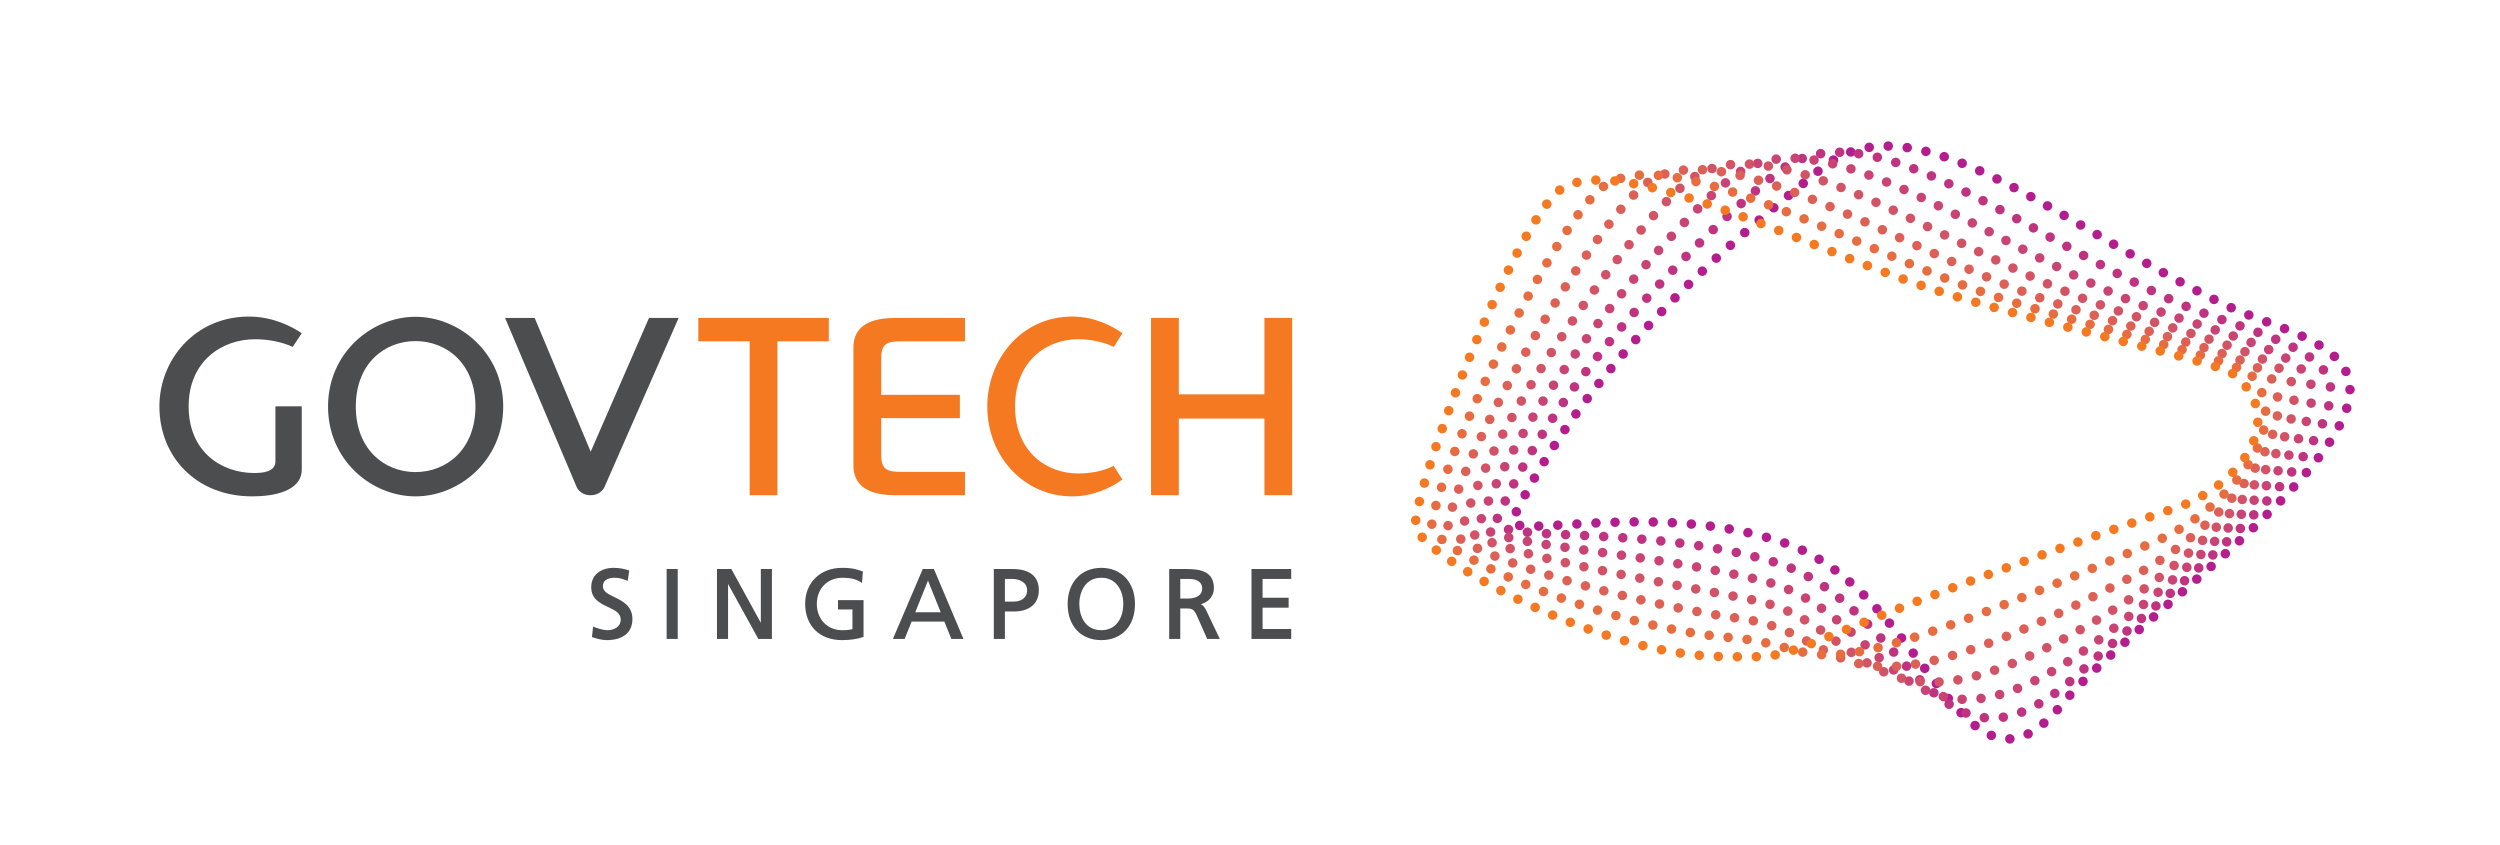 <svg viewBox="0 0 525.355 177.637" xmlns="http://www.w3.org/2000/svg" xmlns:xlink="http://www.w3.org/1999/xlink"><clipPath id="a"><path d="m0 133.228h394.016v-133.228h-394.016z"/></clipPath><g clip-path="url(#a)" transform="matrix(1.333 0 0 -1.333 0 177.637)"><path d="m0 0c-4.925 0-9.412 3.612-9.412 10.324 0 6.749 4.487 10.324 9.412 10.324s9.449-3.575 9.449-10.324c0-6.712-4.524-10.324-9.449-10.324m0 24.479c-6.895 0-13.79-5.655-13.79-14.155s6.895-14.155 13.79-14.155 13.826 5.655 13.826 14.155-6.931 14.155-13.826 14.155m36.809-.183-9.193-21.085-8.829 21.085h-4.669l11.309-26.704s.51-1.24 2.189-1.24c1.605 0 2.152 1.24 2.152 1.24l11.71 26.704zm-62.122-3.356c2.075 0 4.189-.401 5.957-1.204l1.421 2.153c-1.576 1.057-4.534 2.626-8.338 2.626-8.492 0-14.102-6.822-14.102-14.155 0-8.025 5.879-14.191 14.64-14.191 3.189 0 7.8.729 7.8 4.232v9.959h-4.15v-8.682c0-1.678-2.075-1.824-3.343-1.824-5.149 0-10.336 3.32-10.336 10.506 0 7.114 5.225 10.58 10.451 10.58" fill="#4c4d4f" transform="translate(65.503 58.841)"/><path d="m0 0c1.97 0 3.977-.401 5.654-1.204l1.35 2.153c-1.495 1.057-4.305 2.626-7.916 2.626-8.063 0-13.388-6.822-13.388-14.155 0-8.025 5.909-14.191 13.388-14.191 3.138 0 5.983 1.24 7.916 2.663l-1.386 2.153c-1.605-.839-3.648-1.204-5.618-1.204-4.925 0-9.923 3.393-9.923 10.579 0 7.114 4.962 10.58 9.923 10.58m29.392 3.356v-12.038h-13.498v12.038h-4.378v-27.944h4.378v12.075h13.498v-12.075h4.377v27.944zm-64.792-4.669v-18.569c0-4.305 4.232-4.706 6.712-4.706h10.872v3.684h-10.033c-2.116 0-3.173.256-3.173 2.664v5.801h12.403v3.684h-12.403v5.764c0 2.407 1.057 2.663 3.173 2.663h10.033v3.684h-10.872c-2.48 0-6.712-.364-6.712-4.669m-24.456.985h8.098v-24.26h4.378v24.26h8.098v3.684h-20.574z" fill="#f47920" transform="translate(169.941 79.781)"/><path d="m0 0c-.42.01-.75.35-.739.76 0 .42.34.75.75.74.42 0 .75-.34.739-.76 0-.41-.33-.74-.739-.74zm-3.739.44c-.061.41.219.79.63.85.41.07.79-.21.859-.62.061-.41-.22-.8-.63-.86-.04 0-.08-.01-.12-.01-.359 0-.68.27-.739.64m6.63-.67c-.411.06-.691.44-.63.85.059.41.439.69.849.63.411-.06.691-.44.63-.85-.05-.37-.37-.64-.74-.64-.029 0-.069 0-.109.01m2.88-.58c-.411.1-.651.51-.55.91.099.4.509.65.91.55.399-.1.649-.51.55-.91-.09-.34-.401-.57-.731-.57-.059 0-.12.01-.179.02m-12.39.38c-.131.39.069.82.46.96.389.14.819-.06.96-.45.13-.4-.071-.82-.46-.96-.08-.03-.171-.04-.25-.04-.311 0-.601.19-.71.49m15.22-1.21c-.401.14-.611.56-.481.95.13.4.561.61.95.48.39-.13.611-.56.481-.95-.111-.32-.401-.52-.721-.52-.069 0-.149.02-.229.04m-17.871-.2c-.219.36-.099.82.26 1.03.351.21.811.1 1.031-.26.209-.36.089-.82-.271-1.03-.119-.07-.25-.1-.38-.1-.25 0-.5.13-.64.36m20.651-.82c-.381.15-.57.59-.421.98.16.38.591.57.98.41.38-.15.571-.59.42-.97-.12-.29-.4-.47-.7-.47-.09 0-.189.01-.279.05m2.739-1.17c-.38.17-.54.62-.37 1 .17.37.61.54.99.37s.55-.61.37-.99c-.12-.28-.4-.44-.679-.44-.101 0-.21.02-.311.06m-25.76.14c-.269.31-.229.79.09 1.05.321.27.79.23 1.061-.09.26-.32.219-.79-.101-1.06-.13-.11-.309-.17-.479-.17-.21 0-.42.09-.571.27m28.46-1.41c-.37.18-.53.63-.34 1 .18.38.63.53 1 .34v.01c.371-.19.531-.64.35-1.01-.14-.27-.399-.42-.68-.42-.11 0-.219.03-.33.08m-30.79-.51c-.259.32-.21.8.111 1.06.319.26.79.21 1.049-.11.26-.32.22-.79-.099-1.05-.141-.12-.311-.17-.481-.17-.21 0-.429.09-.58.27m33.46-.85c-.37.2-.51.65-.32 1.02.19.36.65.5 1.011.31.37-.19.509-.64.319-1.01-.13-.26-.399-.4-.67-.4-.109 0-.229.02-.34.08m-35.78-1.06c-.27.32-.22.79.101 1.05.32.27.79.22 1.049-.1.271-.32.22-.79-.099-1.05-.141-.12-.311-.17-.471-.17-.22 0-.439.09-.58.27m38.421-.35c-.36.2-.5.65-.301 1.01.2.37.65.5 1.021.3.359-.2.5-.65.299-1.02-.139-.24-.4-.38-.66-.38-.12 0-.25.02-.359.09m2.619-1.46c-.359.2-.489.66-.279 1.02.199.36.66.49 1.019.28.361-.2.49-.66.281-1.02-.14-.24-.39-.38-.651-.38-.12 0-.25.03-.37.1m-43.359-.12c-.271.32-.221.79.099 1.05h-.01c.321.27.791.23 1.06-.09.271-.31.231-.79-.09-1.05-.139-.12-.319-.18-.49-.18-.21 0-.42.09-.569.27m45.969-1.37c-.36.21-.479.67-.269 1.02.199.36.659.49 1.019.28.361-.21.481-.67.271-1.03-.131-.24-.391-.37-.651-.37-.12 0-.25.03-.37.1m-48.269-.58c-.261.31-.231.79.09 1.06.309.27.79.23 1.059-.09.271-.31.231-.78-.09-1.05-.139-.13-.309-.18-.48-.18-.22 0-.43.08-.579.26m50.869-.93c-.35.21-.48.67-.27 1.02.21.36.67.48 1.031.27.359-.2.479-.66.269-1.02-.139-.24-.389-.37-.649-.37-.131 0-.261.03-.381.1m-53.14-1.05c-.269.32-.24.79.071 1.06.309.28.79.24 1.059-.07.271-.31.24-.79-.069-1.06-.141-.12-.32-.18-.5-.18-.2 0-.41.08-.561.25m55.741-.47c-.361.21-.481.67-.271 1.03s.67.48 1.03.27c.361-.21.481-.67.271-1.03-.141-.24-.391-.37-.651-.37-.129 0-.259.03-.379.1m2.599-1.52c-.359.21-.479.67-.269 1.03s.67.48 1.029.27c.351-.21.471-.67.27-1.03-.139-.24-.389-.37-.65-.37-.13 0-.26.03-.38.1m-60.59-.01c-.28.31-.25.78.061 1.06.309.28.779.25 1.059-.06.281-.31.25-.78-.059-1.06-.141-.13-.32-.19-.5-.19-.211 0-.41.09-.561.25m63.201-1.5c-.361.21-.481.66-.271 1.02.2.36.66.49 1.021.28.36-.21.479-.67.269-1.03-.13-.24-.39-.37-.649-.37-.12 0-.25.03-.37.1m-65.42-.53c-.281.3-.271.78.04 1.06.309.28.779.26 1.059-.05.28-.3.26-.77-.04-1.06-.149-.13-.33-.19-.51-.19-.2 0-.4.08-.549.24m68.04-.97c-.361.21-.491.66-.281 1.02.201.36.661.49 1.021.29.359-.21.489-.66.279-1.03-.139-.24-.389-.38-.649-.38-.13 0-.261.04-.37.1m-70.241-1.1c-.28.3-.269.78.031 1.06.299.29.779.27 1.059-.03.29-.29.271-.77-.019-1.05v-.01c-.151-.13-.34-.2-.521-.2-.2 0-.399.08-.55.23m72.871-.37c-.371.2-.5.65-.3 1.02.199.36.66.49 1.019.29h.01c.36-.2.49-.66.29-1.02-.14-.25-.399-.39-.659-.39-.12 0-.25.03-.36.1m2.639-1.45c-.359.2-.5.65-.3 1.02.201.36.651.5 1.01.3.37-.19.5-.65.311-1.01-.141-.26-.391-.4-.66-.4-.121 0-.241.03-.361.09m-77.67-.27c-.29.29-.28.77.01 1.06.301.29.78.28 1.07-.02.29-.29.281-.76-.019-1.06-.141-.14-.33-.21-.521-.21-.2 0-.389.08-.54.23m80.34-1.14c-.37.19-.51.64-.319 1.01.189.37.649.51 1.01.32.37-.19.519-.64.32-1.01-.131-.26-.391-.41-.66-.41-.12 0-.241.03-.351.09m-82.47-1c-.29.3-.29.77 0 1.07.29.29.76.29 1.06 0 .29-.29.301-.76.011-1.06-.151-.15-.351-.22-.54-.22-.191 0-.38.07-.531.21m85.17-.37c-.37.18-.53.63-.34 1 .18.37.63.52 1.01.34.37-.18.521-.63.33-1.01-.13-.26-.389-.41-.67-.41-.11 0-.229.02-.33.08m2.731-1.32c-.37.17-.54.61-.37.99s.609.55.99.37v.01c.38-.18.55-.62.38-1-.13-.28-.401-.44-.691-.44-.099 0-.21.02-.309.07m-89.99-.47c-.3.28-.311.76-.021 1.06s.761.31 1.061.02c.299-.28.309-.76.019-1.06-.14-.15-.34-.23-.54-.23-.18 0-.37.07-.519.21m92.809-.7c-.38.15-.569.58-.42.97.151.39.58.58.971.43.38-.15.569-.59.42-.98-.111-.29-.391-.47-.7-.47-.09 0-.181.01-.271.05m2.83-1.07c-.389.14-.59.58-.439.96.149.39.58.59.969.44.38-.14.581-.58.43-.97-.109-.29-.39-.48-.7-.48-.09 0-.17.02-.26.05m-97.689-.43c-.311.28-.33.75-.04 1.06.279.3.75.32 1.059.04.3-.28.321-.76.04-1.06-.149-.16-.349-.24-.55-.24-.19 0-.37.06-.509.2m100.489-.65c-.39.15-.579.59-.42.98.15.38.591.57.971.41.389-.15.569-.59.42-.97-.12-.3-.401-.47-.701-.47-.089 0-.179.01-.27.05m2.73-1.17c-.379.17-.54.62-.37 1 .18.37.63.53 1 .36.38-.18.54-.62.361-1-.12-.27-.391-.43-.681-.43-.1 0-.21.02-.31.07m-105.24-.42c-.309.27-.33.75-.059 1.06.279.31.75.33 1.059.06.311-.27.34-.75.061-1.06-.151-.17-.351-.25-.561-.25-.17 0-.349.06-.5.19m107.83-.94c-.36.21-.469.67-.25 1.03.21.35.67.46 1.031.25.349-.21.46-.68.25-1.03-.141-.23-.391-.36-.641-.36-.13 0-.27.03-.39.11m-109.8-1.34c-.31.27-.349.75-.08 1.06.27.32.741.35 1.06.08.311-.27.351-.74.08-1.06-.149-.17-.359-.26-.569-.26-.17 0-.351.06-.491.18m112.1-.36c-.309.29-.33.76-.04 1.06.28.31.75.33 1.061.04.299-.28.319-.75.04-1.06-.151-.16-.351-.24-.55-.24-.191 0-.37.07-.511.2m-114.029-1.95c-.311.26-.361.74-.101 1.05.271.32.74.37 1.061.11.319-.27.359-.74.099-1.06-.15-.18-.36-.27-.58-.27-.17 0-.34.05-.479.17m115.679-.19c-.179.37-.03.82.35 1 .37.18.82.03 1-.35.181-.37.03-.82-.34-1-.109-.05-.219-.07-.33-.07-.279 0-.55.15-.68.42m-117.549-2.17c-.33.26-.38.73-.13 1.06.26.32.729.38 1.059.12.321-.25.38-.72.12-1.05-.15-.19-.37-.29-.589-.29-.161 0-.321.06-.46.16m118.859-1.12c-.409 0-.739.34-.739.75 0 .42.34.75.76.75.41-.01.74-.35.74-.76-.011-.41-.341-.74-.75-.74zm-120.689-1.27c-.33.25-.401.72-.151 1.05s.72.4 1.05.15c.341-.25.4-.72.15-1.05-.15-.2-.37-.3-.599-.3-.16 0-.311.05-.45.15m119.96-1.64c-.401.13-.611.55-.491.94.13.4.55.62.941.49.399-.12.62-.55.489-.94-.1-.32-.39-.52-.71-.52-.08 0-.149.01-.229.03m-121.731-.79c-.34.24-.41.71-.17 1.04.24.34.71.42 1.05.17.33-.24.41-.7.171-1.04-.151-.21-.381-.31-.61-.31-.151 0-.311.04-.441.14m120.441-1.93c-.371.2-.51.65-.321 1.02.191.36.641.51 1.01.32.37-.19.511-.65.32-1.02-.13-.25-.389-.4-.66-.4-.12 0-.239.03-.349.08m-122.151-.55c-.349.24-.439.7-.2 1.05.23.34.7.42 1.04.19.341-.23.431-.7.2-1.04-.149-.21-.38-.33-.62-.33-.149 0-.3.04-.42.13m120.54-1.99c-.34.23-.43.69-.21 1.04.231.34.7.44 1.04.21.351-.23.441-.7.22-1.04h-.01c-.139-.22-.38-.34-.62-.34-.14 0-.29.04-.42.13m-122.2-.53c-.34.23-.439.69-.22 1.04.231.35.691.45 1.04.23.351-.23.441-.69.22-1.04-.149-.22-.39-.34-.63-.34-.14 0-.279.03-.41.11m120.41-1.89c-.33.25-.39.72-.14 1.05s.72.39 1.05.14.39-.72.14-1.05c-.149-.2-.369-.3-.6-.3-.16 0-.32.05-.45.16m-122-.66c-.349.21-.46.68-.239 1.03.21.35.67.46 1.029.25.351-.22.46-.68.25-1.03-.139-.24-.389-.36-.639-.36-.14 0-.271.03-.401.11m120.07-1.66c-.32.27-.349.74-.089 1.06.269.31.75.35 1.059.08.32-.27.361-.74.09-1.05-.149-.18-.359-.27-.569-.27-.181 0-.351.06-.491.18m-121.58-.94c-.36.2-.49.66-.28 1.02s.67.48 1.021.28c.359-.21.49-.67.28-1.03-.141-.24-.391-.37-.651-.37-.129 0-.25.03-.37.1m119.56-1.3c-.3.28-.319.76-.039 1.06h-.011c.28.31.761.33 1.07.05.3-.28.321-.749.04-1.06-.15-.16-.349-.25-.549-.25-.181 0-.361.07-.511.2m-121.01-1.34c-.359.19-.5.65-.3 1.01.191.37.651.5 1.01.311.37-.201.5-.651.311-1.021-.141-.25-.401-.389-.66-.389-.121 0-.241.029-.361.089m118.931-.83c-.301.281-.311.76-.021 1.06.29.29.76.301 1.061.011.3-.29.309-.761.019-1.061-.15-.149-.339-.229-.54-.229-.19 0-.38.069-.519.219m-120.301-1.86c-.37.181-.519.641-.33 1.011.181.369.631.519 1 .329.37-.18.52-.63.341-1.01-.131-.26-.401-.41-.67-.41-.11 0-.231.03-.341.08m118.16-.27c-.29.29-.29.77.01 1.06.29.29.77.29 1.061-.01.29-.29.29-.769-.01-1.059-.141-.141-.33-.221-.521-.221-.2 0-.389.08-.54.23m-100-.66c0 .42.33.75.74.76.42 0 .76-.33.76-.75 0-.41-.33-.75-.75-.75-.41 0-.75.33-.75.74m3.74-.769c-.41.009-.74.359-.73.769.011.41.351.74.77.74.411-.009.741-.36.73-.77-.01-.41-.35-.739-.75-.739zm-6.75.699c-.009.41.31.761.73.77.41.01.761-.31.77-.73.01-.41-.32-.75-.73-.77h-.02c-.4 0-.74.32-.75.73m9.741-.81c-.42.031-.731.38-.71.79.019.42.37.741.79.71.409-.02.729-.37.699-.79-.02-.389-.35-.71-.75-.71zm-12.75.68c-.021.41.299.771.71.78.42.031.769-.29.79-.71.019-.41-.3-.759-.71-.78h-.011c-.01-.01-.02-.01-.029-.01-.401 0-.731.321-.75.72m-2.21-.88c-.42-.019-.771.3-.79.71-.031.41.29.771.7.79.409.03.769-.29.789-.7.03-.42-.289-.77-.699-.8m17.929 0c-.41.03-.719.401-.679.811.04.409.399.719.819.679.41-.04.71-.4.681-.81-.04-.39-.361-.69-.75-.69-.021 0-.04 0-.071.01m-21.73.53c-.02.411.29.76.711.79h-.011c.42.02.771-.29.8-.709.02-.411-.289-.761-.71-.791h-.04c-.39 0-.73.31-.75.71m-5.39-.75c-.41.07-.679.46-.61.871.07.41.45.679.87.609.4-.069.681-.449.61-.859-.059-.371-.379-.63-.74-.63-.04 0-.09.009-.13.009m2.38.621c-.01.41.311.759.731.769.41.01.759-.309.769-.729.01-.411-.309-.75-.729-.771h-.021c-.399 0-.74.32-.75.731m27.71-.731c-.42.061-.71.441-.649.84.05.42.429.71.84.65.41-.049.7-.429.649-.84-.05-.379-.38-.65-.75-.65zm85.16-.019c-.29.299-.28.779.021 1.059.3.29.779.271 1.059-.03.29-.3.281-.77-.019-1.06-.151-.13-.33-.2-.521-.2-.2 0-.4.07-.54.231m-82.219-.42c-.411.069-.68.46-.611.869.071.41.46.68.87.61.401-.07.68-.46.611-.87-.071-.359-.38-.62-.741-.62-.04 0-.089.011-.129.011m2.919-.58c-.41.089-.66.5-.57.899.09.4.49.66.891.57.409-.09.659-.49.569-.9-.08-.35-.39-.58-.729-.58-.061 0-.111 0-.161.011m2.88-.721c-.4.11-.639.53-.519.931.109.389.519.629.92.509.399-.11.63-.52.519-.92-.09-.33-.389-.549-.719-.549-.071 0-.141.009-.201.029m74.21-.34c-.28.311-.259.78.04 1.07v-.009c.3.29.781.269 1.06-.04.28-.3.27-.771-.039-1.061-.141-.13-.33-.2-.511-.2-.2 0-.399.091-.55.24m-71.38-.55c-.4.14-.599.571-.469.96.139.39.569.6.96.46.389-.13.599-.559.46-.95-.111-.31-.401-.51-.71-.51-.08 0-.16.021-.241.04m2.701-1.099c-.37.179-.531.629-.351 1 .17.379.62.54 1 .359.37-.18.53-.63.351-1-.13-.27-.401-.43-.681-.43-.1 0-.21.02-.319.071m66.45-.371c-.271.3-.25.78.059 1.05h-.009c.309.281.79.26 1.059-.05.28-.299.26-.78-.05-1.06-.139-.13-.32-.19-.5-.19-.21 0-.41.081-.559.25m-63.87-1.02c-.361.21-.471.681-.25 1.03.21.35.67.47 1.029.25.351-.219.46-.679.25-1.03-.14-.23-.39-.359-.64-.359-.139 0-.269.029-.389.109m61.63-.989c-.281.309-.25.779.059 1.05.311.279.78.25 1.061-.061.269-.3.25-.779-.061-1.05v-.01c-.139-.12-.319-.179-.5-.179-.21 0-.41.079-.559.25m-59.201-.66c-.33.25-.4.719-.15 1.049.25.34.71.4 1.051.161.33-.25.399-.721.149-1.05-.149-.2-.37-.301-.599-.301-.161 0-.311.04-.451.141m56.941-1.34c-.28.309-.25.779.059 1.059.31.27.79.241 1.06-.07.28-.31.25-.779-.069-1.06-.141-.12-.311-.179-.491-.179-.21 0-.41.079-.559.25m-54.641-.511c-.309.27-.349.75-.069 1.061.269.309.739.339 1.05.069.319-.27.349-.739.08-1.06-.151-.17-.361-.25-.571-.25-.169 0-.349.06-.49.18m52.37-1.48c-.28.31-.24.791.071 1.06.309.271.779.24 1.059-.069.271-.311.24-.781-.069-1.061-.151-.12-.32-.18-.5-.18-.211 0-.41.081-.561.25m-50.21-.54c-.29.29-.29.77 0 1.06.29.3.771.3 1.06.01.301-.289.301-.77.011-1.06-.151-.15-.34-.22-.54-.22-.191 0-.38.07-.531.21m47.941-1.44c-.28.311-.24.79.069 1.061.311.269.79.239 1.061-.071.269-.309.239-.79-.08-1.059-.141-.12-.311-.191-.491-.191-.21 0-.42.09-.559.26m-45.881-.71c-.279.311-.26.78.051 1.061.3.279.779.259 1.059-.051.271-.31.25-.779-.05-1.06-.15-.13-.33-.19-.509-.19-.2 0-.41.08-.551.24m43.61-1.269c-.28.309-.25.79.071 1.059.309.271.78.24 1.059-.08.271-.31.24-.779-.08-1.05h.011c-.151-.13-.32-.19-.5-.19-.21 0-.421.091-.561.261m-41.66-.971c-.26.31-.22.79.101 1.051.319.269.79.229 1.05-.091.269-.32.229-.789-.09-1.06-.141-.12-.311-.17-.481-.17-.22 0-.429.09-.58.27m39.391-1.02c-.271.31-.24.781.069 1.06.311.27.78.24 1.061-.069.269-.311.24-.781-.071-1.061-.15-.12-.32-.189-.5-.189-.2 0-.41.089-.559.259m-37.5-1.309c-.261.329-.2.8.12 1.059.329.25.8.2 1.059-.13.25-.32.201-.79-.129-1.049-.141-.111-.3-.161-.46-.161-.22 0-.441.1-.59.281m35.25-.7c-.281.309-.25.79.059 1.059.311.28.781.25 1.061-.059.269-.3.25-.781-.061-1.061-.15-.12-.32-.189-.5-.189-.21 0-.41.089-.559.25m-33.41-1.67c-.25.33-.191.799.139 1.049s.8.19 1.05-.14c.25-.329.19-.8-.14-1.05-.139-.1-.299-.149-.46-.149-.219 0-.45.099-.589.29m31.179-.351c-.28.3-.259.78.04 1.061.311.279.781.259 1.061-.051.279-.31.26-.78-.04-1.06-.151-.13-.33-.2-.511-.2-.199 0-.41.09-.55.25m-2.2-2.069c-.29.299-.279.779.03 1.059v.01c.3.28.771.271 1.06-.029.28-.301.27-.781-.029-1.071v.01c-.151-.139-.33-.21-.521-.21-.2 0-.39.08-.54.231m-27.17.019c-.24.33-.18.81.151 1.05.33.25.799.19 1.049-.14s.18-.799-.139-1.049c-.141-.101-.301-.151-.46-.151-.221 0-.45.1-.601.29m25.021-2.13c-.29.29-.29.76 0 1.06.29.29.769.29 1.059 0s.29-.77 0-1.06c-.149-.15-.34-.219-.53-.219-.189 0-.38.069-.529.219m-23.181-.27c-.25.33-.189.801.131 1.051.329.259.8.199 1.059-.13.25-.321.191-.801-.139-1.051-.131-.109-.301-.16-.46-.16-.221 0-.441.1-.591.29m21.131-1.94c-.311.281-.33.75-.051 1.06.271.31.75.33 1.051.051.309-.281.329-.75.059-1.061-.15-.16-.36-.24-.559-.24-.181 0-.36.06-.5.19m-19.231-.429c-.259.319-.219.79.1 1.059.32.26.79.22 1.051-.099.269-.311.229-.79-.091-1.051-.14-.119-.31-.18-.48-.18-.219 0-.429.09-.58.271m17.27-1.861c-.31.27-.34.75-.06 1.06.271.31.741.341 1.05.06.311-.27.34-.74.07-1.049-.15-.17-.36-.261-.56-.261-.18 0-.359.06-.5.19m-15.23-.429c-.28.299-.28.779.02 1.059.301.29.77.28 1.061-.01.29-.299.28-.78-.021-1.07-.14-.14-.33-.21-.52-.21s-.389.08-.54.231m13.031-1.62c-.271.309-.231.79.08 1.059.309.271.79.231 1.059-.08.271-.319.231-.79-.08-1.06-.139-.12-.32-.18-.49-.18-.21 0-.42.091-.569.261m-10.731-.481c-.33.26-.389.731-.13 1.061.25.319.731.379 1.05.12v.009c.33-.259.38-.73.13-1.06-.149-.19-.37-.29-.59-.29-.16 0-.319.06-.46.16m8.141-1.05c-.181.37-.03.821.34 1 .37.191.819.031 1.009-.34.18-.36.031-.82-.339-1-.111-.049-.221-.08-.33-.08-.281 0-.54.151-.68.42m-5.41-.599c-.38.159-.561.599-.401.979s.6.57.981.401c.38-.161.559-.601.399-.981-.12-.29-.399-.46-.689-.46-.101 0-.191.021-.29.061m2.46.109c-.021.41.299.76.71.78.42.02.769-.3.79-.71.009-.42-.311-.77-.721-.79h-.04c-.39 0-.73.321-.739.72" fill="#b41d8e" transform="translate(297.665 109.48)"/><path d="m0 0c-.41 0-.75.34-.74.75 0 .42.34.75.75.75.42-.01.75-.35.75-.76-.01-.41-.34-.74-.75-.74zm-3.73.41c-.071.41.209.79.62.86.41.06.799-.21.86-.62.069-.41-.21-.8-.62-.86-.04-.01-.08-.01-.12-.01-.361 0-.681.26-.74.63m6.629-.63c-.41.06-.7.43-.639.84.059.42.429.7.84.64v.01c.41-.06.7-.44.639-.85-.05-.38-.37-.65-.739-.65-.03 0-.07 0-.101.01m2.88-.55c-.41.1-.649.5-.559.9.099.41.509.65.91.56.399-.1.649-.5.55-.9-.08-.35-.39-.58-.731-.58-.05 0-.109.01-.17.02m-12.38.27c-.139.39.061.82.451.97.379.14.809-.05.96-.44.139-.39-.05-.82-.441-.97-.09-.03-.17-.04-.26-.04-.309 0-.589.18-.71.48m15.22-1.07c-.39.13-.609.55-.489.94.13.4.55.62.949.49.391-.12.61-.55.481-.94-.1-.32-.39-.52-.71-.52-.08 0-.151.01-.231.03m-17.829-.41c-.23.36-.12.82.23 1.04.349.22.809.12 1.03-.23.229-.35.12-.81-.231-1.04-.12-.07-.259-.11-.399-.11-.25 0-.49.12-.63.34m20.63-.57c-.391.15-.58.58-.431.97.141.39.58.58.96.43.391-.14.58-.58.441-.96-.12-.3-.401-.49-.701-.49-.089 0-.179.02-.269.05m2.76-1.12c-.38.16-.561.61-.401.99.17.38.611.55.991.39.379-.16.559-.61.389-.99-.119-.28-.399-.45-.689-.45-.101 0-.191.02-.29.06m-25.731-.2c-.269.32-.22.8.101 1.06.319.26.79.22 1.05-.1.269-.32.219-.79-.1-1.06-.141-.11-.311-.17-.471-.17-.219 0-.429.09-.58.27m28.45-1.02c-.37.17-.54.62-.359 1 .17.37.619.53.989.36h.011c.369-.18.529-.63.359-1-.129-.27-.399-.43-.679-.43-.111 0-.22.02-.321.07m-30.74-.94c-.269.31-.229.79.08 1.06.311.27.781.24 1.061-.08.269-.31.229-.78-.08-1.05-.141-.13-.311-.19-.491-.19-.209 0-.419.09-.57.26m33.431-.36c-.37.18-.521.63-.34 1 .189.37.64.52 1.01.34.37-.19.519-.63.34-1.01-.13-.26-.401-.41-.67-.41-.12 0-.231.02-.34.08m2.67-1.36c-.361.19-.51.64-.321 1.01.191.37.651.51 1.01.32.37-.19.511-.64.321-1.01-.13-.26-.39-.41-.661-.41-.12 0-.24.03-.349.09m-38.34-.29c-.28.31-.25.78.05 1.06h.009c.3.28.781.25 1.05-.05.281-.31.261-.79-.05-1.06-.15-.13-.32-.2-.5-.2-.209 0-.41.09-.559.25m41-1.11c-.37.19-.511.65-.311 1.01.191.37.651.51 1.01.31.37-.19.511-.65.311-1.02-.13-.25-.39-.39-.66-.39-.121 0-.241.03-.35.09m-43.21-.93c-.28.3-.271.77.04 1.06.3.28.779.26 1.06-.04.28-.3.259-.78-.04-1.06-.14-.14-.331-.2-.51-.2-.2 0-.401.08-.55.24m45.85-.5c-.371.2-.5.65-.3 1.01.189.37.649.5 1.019.31.361-.2.491-.66.29-1.02-.13-.25-.389-.39-.649-.39-.13 0-.25.03-.36.09m2.629-1.45c-.36.2-.49.66-.29 1.02.201.36.651.5 1.01.3.37-.2.5-.66.301-1.02-.141-.25-.391-.39-.66-.39-.12 0-.24.03-.361.09m-50.66-.13c-.29.3-.279.77.021 1.06s.769.28 1.059-.02.281-.78-.019-1.06c-.141-.14-.33-.21-.521-.21-.2 0-.389.08-.54.23m53.29-1.32c-.359.2-.49.65-.29 1.02.2.36.66.49 1.021.29.359-.2.49-.66.29-1.02-.13-.25-.391-.39-.651-.39-.129 0-.25.03-.37.1m-55.439-.79c-.29.3-.29.77.01 1.06.29.29.769.29 1.059-.01.29-.29.29-.76-.01-1.06-.139-.14-.339-.21-.53-.21-.189 0-.38.07-.529.22m58.08-.67c-.36.2-.5.66-.301 1.02.2.37.66.5 1.021.3.36-.2.5-.66.299-1.02-.139-.25-.4-.39-.66-.39-.12 0-.25.03-.359.09m2.64-1.44c-.361.2-.5.65-.3 1.02.2.36.649.5 1.019.3.361-.2.5-.65.3-1.02-.13-.25-.39-.39-.659-.39-.12 0-.24.03-.36.09m-62.84-.03c-.29.29-.3.76-.01 1.06s.77.3 1.069.01c.29-.29.29-.77 0-1.06-.139-.15-.34-.23-.529-.23-.19 0-.381.08-.53.22m65.5-1.4h-.01c-.36.2-.5.65-.301 1.01.191.37.651.51 1.011.31.359-.19.5-.64.31-1.01-.14-.25-.39-.4-.661-.4-.12 0-.24.03-.349.09m-67.58-.77c-.311.29-.311.76-.031 1.06.29.3.76.31 1.061.02.3-.28.31-.76.029-1.06-.149-.15-.349-.23-.55-.23-.179 0-.37.07-.509.21m70.24-.64c-.37.2-.511.65-.32 1.02.19.36.65.51 1.009.32.37-.19.521-.65.321-1.02-.13-.25-.39-.4-.66-.4-.121 0-.241.03-.35.08m2.689-1.37c-.37.19-.519.64-.33 1.01.181.37.63.52 1 .33.37-.18.521-.63.34-1-.14-.27-.399-.42-.67-.42-.12 0-.229.03-.34.08m-74.99-.19c-.3.28-.319.76-.04 1.06.28.3.761.32 1.061.04.309-.28.32-.76.04-1.06-.151-.16-.351-.24-.55-.24-.181 0-.36.07-.511.2m77.7-1.14c-.37.18-.529.63-.349 1 .179.37.63.53 1 .35.38-.18.53-.63.349-1-.13-.27-.399-.43-.67-.43-.109 0-.219.03-.33.08m-79.719-1.09c-.31.28-.33.75-.06 1.06.279.31.75.33 1.06.06.309-.28.33-.75.059-1.06-.149-.17-.349-.25-.559-.25-.18 0-.361.06-.5.19m82.46-.2c-.38.17-.54.62-.371.99.17.38.621.55.991.38.38-.18.549-.62.37-1-.12-.27-.391-.44-.681-.44-.099 0-.21.02-.309.07m2.78-1.22c-.38.16-.57.59-.41.98.16.38.599.56.979.41.381-.16.57-.6.41-.98-.12-.29-.399-.47-.689-.47-.101 0-.2.02-.29.06m-87.231-.84c-.309.27-.339.75-.069 1.06s.739.34 1.06.07c.309-.27.339-.74.07-1.06-.15-.17-.36-.25-.57-.25-.17 0-.35.06-.491.18m90.071-.25c-.39.14-.59.57-.451.96.14.39.571.59.96.44.39-.14.59-.57.451-.96-.111-.3-.401-.49-.71-.49-.08 0-.17.01-.25.05m2.84-1.02c-.39.14-.59.57-.46.96.139.39.57.6.96.46.389-.14.589-.56.459-.96-.11-.3-.4-.5-.709-.5-.081 0-.161.01-.25.04m2.849-.99c-.39.14-.599.57-.46.96.131.39.561.6.95.46h.01c.391-.14.591-.56.46-.95-.109-.31-.399-.51-.72-.51-.08 0-.16.02-.24.04m-97.71-.03c-.319.27-.359.74-.09 1.06.271.31.741.35 1.061.09.309-.27.349-.74.09-1.06-.151-.18-.361-.27-.58-.27-.17 0-.34.06-.481.18m100.53-.98c-.389.15-.589.58-.439.97.14.39.569.59.96.44.39-.14.59-.58.439-.96-.109-.31-.399-.49-.7-.49-.09 0-.17.01-.26.04m2.771-1.08c-.381.16-.561.6-.4.98.16.38.599.56.98.4.38-.16.56-.6.409-.98-.13-.29-.399-.46-.699-.46-.091 0-.19.02-.29.06m-105.221-.26c-.319.26-.359.73-.099 1.05.259.32.729.37 1.049.11.321-.26.371-.74.111-1.06-.151-.18-.361-.27-.58-.27-.17 0-.34.05-.481.17m107.91-.98c-.37.19-.519.64-.33 1.01.191.37.641.52 1.01.33.37-.19.511-.64.33-1.01-.139-.26-.399-.41-.67-.41-.12 0-.229.03-.34.08m-109.78-1.38c-.319.26-.38.73-.119 1.05.25.33.72.39 1.05.13.319-.26.38-.73.12-1.05-.141-.19-.36-.29-.591-.29-.159 0-.319.05-.46.16m112.271-.09c-.34.24-.42.7-.18 1.04.239.34.71.42 1.05.18s.42-.7.179-1.04c-.149-.21-.379-.32-.62-.32-.149 0-.299.04-.429.14m2.04-1.88c-.25.33-.191.8.139 1.05s.8.19 1.05-.14c.25-.32.191-.79-.14-1.05-.139-.1-.299-.15-.459-.15-.22 0-.441.1-.59.29m-116.14-.42c-.33.25-.391.72-.141 1.05s.72.4 1.05.15.391-.72.141-1.05c-.151-.2-.37-.3-.601-.3-.149 0-.309.05-.449.15m-1.78-2.42c-.34.24-.41.71-.17 1.05.25.33.72.41 1.05.16.33-.24.41-.71.17-1.05-.151-.2-.38-.3-.611-.3-.159 0-.309.04-.439.14m118.87.54c-.04.42.269.78.68.81.41.04.78-.27.809-.68.04-.42-.269-.78-.68-.81-.019 0-.04-.01-.07-.01-.38 0-.71.3-.739.69m-120.61-3c-.34.23-.42.7-.191 1.04.24.34.711.42 1.051.19.34-.24.42-.71.18-1.05-.14-.21-.371-.32-.611-.32-.149 0-.3.04-.429.14m120.91-.64c-.401.1-.651.5-.55.91.09.4.5.65.899.55.401-.09.651-.5.561-.9-.09-.35-.391-.58-.731-.58-.059 0-.12.01-.179.02m-122.59-1.86c-.34.23-.441.69-.21 1.04.229.34.699.44 1.04.21.35-.23.439-.7.21-1.04-.141-.22-.38-.34-.63-.34-.141 0-.28.04-.41.13m121.47-.93c-.38.17-.55.62-.38 1 .17.37.61.54.99.37.38-.16.55-.61.38-.99-.12-.28-.401-.44-.681-.44-.109 0-.21.02-.309.06m-123.09-1.61c-.351.22-.45.68-.231 1.04.221.35.681.45 1.031.23.349-.22.46-.68.24-1.041-.151-.219-.391-.339-.641-.339-.139 0-.269.03-.399.11m121.62-1.01c-.361.21-.481.67-.261 1.029.211.361.671.471 1.021.261.36-.211.479-.671.259-1.03-.139-.231-.389-.36-.639-.36-.13 0-.26.03-.38.1m-123.17-1.56c-.36.21-.471.67-.261 1.02.21.359.67.48 1.021.27.36-.22.479-.67.269-1.031-.139-.239-.389-.37-.649-.37-.13 0-.26.031-.38.111m121.479-.93c-.339.24-.429.71-.189 1.05.239.33.71.42 1.05.179.34-.239.42-.71.179-1.049-.149-.201-.379-.321-.61-.321-.149 0-.3.051-.43.141m-122.96-1.691c-.36.201-.5.661-.29 1.021.201.37.661.5 1.021.29.359-.2.489-.65.29-1.02-.141-.241-.391-.38-.66-.38-.12 0-.25.03-.361.089m121.121-.689c-.331.25-.38.72-.121 1.05h-.009c.259.32.729.38 1.059.12.321-.25.38-.731.12-1.05-.149-.19-.37-.29-.589-.29-.161 0-.321.06-.46.17m-122.531-1.97c-.359.19-.509.65-.319 1.01.189.37.649.52 1.01.33.37-.19.51-.65.32-1.02-.131-.25-.391-.4-.66-.4-.12 0-.24.03-.351.08m120.59-.34c-.319.27-.349.75-.079 1.06s.739.35 1.06.08c.309-.27.349-.74.08-1.06-.151-.17-.361-.26-.571-.26-.179 0-.349.06-.49.18m-2.019-2.23c-.31.28-.33.75-.05 1.06.279.3.76.32 1.059.04.311-.28.33-.75.05-1.06-.149-.16-.349-.24-.55-.24-.189 0-.37.07-.509.2m-119.88-.13c-.38.18-.54.62-.361 1 .181.37.63.53 1 .35.371-.18.531-.62.361-1-.13-.27-.401-.43-.68-.43-.11 0-.221.03-.32.08m117.8-2.05c-.3.29-.31.76-.02 1.06s.76.31 1.06.02c.299-.29.309-.76.019-1.06-.149-.15-.34-.23-.539-.23-.19 0-.37.07-.52.21m-119.02-.7c-.381.16-.561.6-.391.98.161.38.601.56.981.39.38-.16.559-.6.39-.98-.121-.29-.401-.46-.69-.46-.101 0-.2.02-.29.07m116.899-1.44c-.299.3-.299.77 0 1.06v.01c.29.29.771.28 1.061-.01s.29-.77 0-1.06c-.15-.14-.341-.22-.53-.22-.191 0-.39.08-.531.22m-115.009-.36c-.41.09-.66.49-.561.9.091.4.49.65.891.56.41-.09.66-.5.57-.9-.08-.35-.391-.58-.73-.58-.06 0-.111 0-.17.02m3.08-.45c-.42.04-.72.41-.68.82.039.41.399.72.819.68.411-.04.71-.41.67-.82-.029-.39-.359-.68-.75-.68zm3.03-.22c-.421.03-.73.38-.71.79.029.42.38.73.789.71.421-.02.731-.38.711-.79-.03-.4-.36-.71-.75-.71zm3.01-.16c-.41.02-.731.37-.71.79.019.41.37.73.779.71.421-.02.731-.37.711-.78-.011-.4-.351-.72-.75-.72zm3.01-.14c-.411.02-.741.37-.71.79.009.41.37.73.78.71s.729-.37.71-.79c-.021-.4-.351-.71-.75-.71zm3-.16c-.42.03-.73.38-.71.79.019.42.379.73.79.71.41-.02.729-.38.71-.79-.02-.4-.361-.71-.75-.71zm2.99-.19c-.41.03-.72.39-.691.8.031.42.38.73.8.7.41-.03.721-.38.691-.8-.02-.39-.35-.7-.75-.7zm2.99-.22c-.41.03-.721.4-.681.81.031.41.401.72.811.68.41-.03.72-.39.68-.81-.031-.39-.361-.68-.741-.68zm2.989-.28c-.41.04-.71.41-.67.82.04.42.41.72.821.67.41-.04.71-.41.67-.82-.04-.38-.361-.67-.741-.67zm88.74.09c-.29.3-.28.77.021 1.06.3.29.779.28 1.069-.02.281-.3.271-.78-.029-1.06-.141-.14-.33-.21-.52-.21-.191 0-.39.08-.541.23m-85.769-.43c-.41.06-.7.43-.65.84.049.41.429.7.839.65.411-.05.701-.42.651-.83-.05-.38-.37-.66-.74-.66zm2.97-.4c-.41.06-.691.44-.63.85.059.41.439.7.849.63.411-.06.691-.44.63-.85-.059-.37-.38-.64-.75-.64-.029 0-.069 0-.099.01m2.95-.48c-.41.07-.681.46-.61.87.07.4.459.67.87.6.41-.07.679-.46.61-.87-.07-.36-.391-.62-.74-.62-.04 0-.09.01-.13.02m2.93-.58c-.411.09-.67.49-.581.89.09.41.481.67.89.58.401-.09.66-.49.58-.89-.08-.35-.389-.59-.739-.59-.051 0-.101 0-.15.01m74.73-.17c-.29.3-.27.78.029 1.06.311.28.781.27 1.071-.04.28-.3.259-.77-.04-1.06-.151-.13-.33-.2-.51-.2-.2 0-.401.08-.55.24m-71.83-.5c-.4.1-.65.51-.54.91.1.4.51.65.909.54.4-.1.641-.5.54-.91-.079-.34-.39-.56-.729-.56-.061 0-.12 0-.18.02m2.869-.79c-.399.12-.619.54-.5.93.11.4.53.63.931.51.399-.12.62-.53.5-.93-.09-.33-.391-.54-.72-.54-.07 0-.141.01-.211.03m66.731-.75c-.281.31-.25.78.049 1.06.311.28.781.26 1.061-.05.279-.3.26-.78-.051-1.06h.011c-.151-.13-.33-.19-.511-.19-.199 0-.409.08-.559.24m-63.981-.23c-.38.17-.559.6-.399.99.16.38.599.56.99.39h-.011c.381-.16.561-.6.401-.98-.121-.29-.401-.46-.691-.46-.09 0-.189.02-.29.06m2.62-1.28c-.359.2-.489.66-.29 1.02.21.36.66.49 1.03.28.351-.2.481-.65.281-1.02-.141-.24-.391-.38-.651-.38-.13 0-.25.03-.37.1m59.12-.5c-.269.31-.25.78.061 1.06.309.27.779.25 1.059-.06.281-.31.25-.78-.059-1.06-.141-.13-.32-.19-.5-.19-.2 0-.41.08-.561.25m-56.63-1.06c-.339.23-.429.7-.189 1.04.229.34.699.43 1.04.19.34-.24.43-.7.189-1.04-.15-.21-.379-.33-.62-.33-.139 0-.29.05-.42.14m54.38-.93c-.279.31-.25.78.061 1.05.309.28.79.25 1.059-.06.281-.31.25-.79-.07-1.06-.14-.13-.309-.19-.489-.19-.21 0-.42.09-.561.26m-52.04-.85c-.319.26-.359.73-.099 1.05.259.32.729.37 1.059.11.311-.27.361-.74.101-1.06-.151-.18-.361-.27-.58-.27-.17 0-.34.05-.481.17m49.771-1.14c-.28.32-.24.79.069 1.06.311.27.79.24 1.061-.07.269-.31.24-.79-.071-1.06-.149-.12-.319-.18-.5-.18-.21 0-.41.08-.559.25m-47.54-.82c-.3.29-.321.76-.04 1.06.28.31.759.32 1.059.04.311-.28.321-.75.04-1.06-.149-.16-.349-.24-.549-.24-.18 0-.371.07-.51.2m3.189-1.02.011-.01zm42.071-.13c-.27.31-.241.79.08 1.06.309.27.78.24 1.059-.08.261-.31.231-.78-.08-1.06-.14-.12-.319-.18-.489-.18-.21 0-.42.09-.57.26m-43.14-.92c-.29.29-.28.77.019 1.06.29.29.76.28 1.05-.01.29-.3.29-.77 0-1.07-.149-.14-.34-.21-.529-.21-.191 0-.391.08-.54.23m40.859-1.05c-.269.32-.239.79.08 1.06.311.27.781.24 1.05-.08.271-.31.24-.78-.069-1.05-.141-.13-.321-.19-.49-.19-.21 0-.42.09-.571.26m-38.8-1.12c-.28.3-.259.78.04 1.06.311.28.781.26 1.061-.04.279-.31.27-.78-.04-1.06-.141-.14-.32-.2-.511-.2-.199 0-.399.08-.55.24m36.521-.85c-.271.31-.24.78.08 1.06.31.27.779.23 1.06-.08.269-.31.229-.78-.08-1.06-.14-.12-.321-.18-.491-.18-.21 0-.42.09-.569.26m-34.49-1.37c-.281.31-.26.78.05 1.06.299.28.78.26 1.059-.05.28-.3.25-.78-.05-1.06-.139-.13-.33-.19-.509-.19-.201 0-.401.08-.55.24m32.229-.62c-.269.31-.25.78.071 1.06.309.27.78.24 1.059-.07.271-.31.24-.78-.069-1.06-.141-.12-.321-.18-.5-.18-.2 0-.41.08-.561.25m-30.189-1.6c-.281.3-.26.78.04 1.06s.769.27 1.059-.04c.281-.3.26-.77-.04-1.06-.139-.13-.33-.2-.509-.2-.201 0-.401.08-.55.24m27.96-.43c-.281.31-.26.78.05 1.06.299.28.77.26 1.049-.04.29-.31.26-.78-.04-1.06-.139-.13-.33-.2-.509-.2-.201 0-.401.08-.55.24m-25.851-1.76c-.29.3-.3.77 0 1.07.29.29.761.29 1.061 0 .29-.29.29-.77 0-1.06-.14-.15-.34-.22-.531-.22-.189 0-.379.07-.53.21m23.591-.23c-.261.32-.231.79.09 1.06.319.27.79.23 1.059-.08.26-.32.231-.79-.089-1.06-.14-.12-.31-.18-.491-.18-.21 0-.42.09-.569.26m-21.341-1.84c-.309.26-.349.74-.079 1.05.27.32.739.36 1.05.09.319-.27.359-.74.09-1.06-.151-.17-.361-.26-.571-.26-.17 0-.339.06-.49.18m18.95.03c-.25.33-.17.8.17 1.05.33.24.801.16 1.04-.17.241-.33.17-.8-.17-1.05-.13-.1-.28-.14-.429-.14-.241 0-.47.11-.611.31m-2.559-1.58c-.21.36-.09.82.269 1.03.361.21.821.08 1.031-.28.2-.36.08-.82-.281-1.02-.12-.07-.25-.1-.37-.1-.26 0-.519.13-.649.37m-13.901-.32c-.349.23-.45.69-.229 1.04.229.35.689.45 1.04.22.35-.22.449-.68.22-1.03-.14-.23-.38-.35-.63-.35-.141 0-.281.04-.401.12m11.141-.88c-.15.39.05.82.43.97.389.15.82-.04.969-.43.151-.38-.04-.82-.429-.97-.09-.03-.18-.05-.271-.05-.3 0-.58.18-.699.48m-8.351-.57c-.389.15-.58.59-.429.97.149.39.59.58.969.42v.01c.39-.16.581-.59.43-.98-.119-.29-.399-.47-.699-.47-.091 0-.191.01-.271.05m5.42-.07c-.059.41.21.79.62.85.411.07.8-.21.861-.62.059-.41-.221-.79-.62-.86-.04-.01-.08-.01-.12-.01-.361 0-.68.27-.741.64m-2.34-.71h.01c-.42.05-.71.42-.67.83.05.41.42.71.83.66.411-.04.71-.42.661-.83-.04-.38-.361-.66-.741-.66z" fill="#bf3381" transform="translate(290.006 108.51)"/><path d="m0 0c-.41.01-.74.36-.73.77.02.42.36.74.78.73.41-.01.74-.36.72-.77-.01-.41-.34-.73-.75-.73zm-3.71.52c-.05.41.24.78.649.84.411.05.79-.24.841-.65.05-.41-.24-.79-.65-.84-.03 0-.06-.01-.09-.01-.37 0-.7.28-.75.66m6.6-.79c-.411.06-.69.44-.63.85s.44.69.849.63c.411-.06.691-.44.631-.85-.051-.37-.37-.64-.74-.64-.03 0-.07 0-.11.01m-9.47-.03c-.14.4.07.82.46.95.39.14.82-.07.95-.46.14-.4-.07-.82-.46-.96-.08-.02-.16-.04-.24-.04-.32.01-.61.2-.71.51m12.34-.54c-.41.1-.651.5-.55.9.09.4.5.65.899.55.411-.09.651-.5.551-.9-.08-.35-.39-.58-.73-.58-.05 0-.11.01-.17.03m2.83-.8c-.39.13-.611.55-.49.94.12.4.549.62.94.49.399-.12.62-.54.49-.94-.1-.32-.39-.52-.71-.52-.08 0-.15.01-.23.03m-17.8-.08c-.22.35-.11.81.24 1.03s.81.11 1.03-.24c.22-.36.11-.82-.24-1.04-.131-.07-.26-.11-.4-.11-.25 0-.49.13-.63.36m20.6-.88c-.39.14-.59.58-.451.97.151.38.581.58.971.44.39-.15.58-.58.44-.97-.11-.3-.4-.49-.701-.49-.089 0-.179.02-.259.05m2.759-1.08c-.389.16-.569.59-.409.98.159.38.6.56.98.4s.56-.59.41-.98c-.12-.29-.401-.46-.7-.46-.09 0-.19.02-.281.06m-25.689.06c-.26.32-.231.79.09 1.06.32.27.79.23 1.059-.09.271-.31.231-.79-.089-1.05-.14-.12-.31-.18-.48-.18-.22 0-.431.09-.58.26m28.42-1.24c-.38.17-.55.61-.38.99s.609.55.99.38c.38-.17.55-.62.38-.99-.13-.28-.4-.45-.69-.45-.1 0-.201.02-.3.07m-30.62-.79c-.29.3-.27.78.03 1.06.3.29.77.27 1.06-.03s.27-.78-.03-1.06c-.15-.14-.33-.2-.52-.2-.2 0-.401.07-.54.23m33.32-.46c-.37.18-.53.63-.351 1 .17.38.621.53 1 .36.371-.18.531-.63.351-1-.13-.27-.4-.43-.681-.43-.109 0-.21.02-.319.07m2.69-1.3c-.38.18-.53.63-.34 1.01.179.37.63.52 1 .34v-.01c.37-.18.52-.63.34-1-.13-.26-.4-.42-.67-.42-.11 0-.23.03-.33.08m-38.15-.34c-.29.29-.29.77 0 1.06.3.29.77.29 1.06 0 .299-.3.299-.77 0-1.06-.14-.15-.34-.22-.531-.22-.189 0-.379.07-.529.22m40.819-1c-.369.19-.519.64-.33 1.01.181.37.641.52 1.011.33h-.011c.37-.19.521-.64.33-1.01-.129-.26-.389-.41-.659-.41-.12 0-.23.03-.341.08m-42.899-1.16c-.3.29-.311.76-.03 1.06.29.3.76.31 1.07.03.29-.29.3-.76.02-1.06-.15-.16-.35-.24-.54-.24s-.38.07-.52.21m45.56-.2c-.371.19-.51.64-.32 1.01s.64.51 1.01.32c.359-.19.51-.64.319-1.01-.13-.26-.399-.4-.67-.4-.119 0-.229.02-.339.08m2.65-1.38c-.36.19-.51.65-.311 1.01.191.37.641.51 1.011.32.36-.19.51-.64.32-1.01-.14-.26-.4-.4-.67-.4-.121 0-.241.02-.35.08m-50.25-.61c-.311.28-.33.75-.05 1.06.279.3.76.32 1.06.04.31-.28.33-.76.05-1.06-.15-.16-.35-.24-.56-.24-.18 0-.36.07-.5.2m52.91-.77c-.37.19-.511.64-.32 1.01.19.37.639.51 1.01.32.37-.19.509-.65.32-1.02-.13-.25-.39-.4-.67-.4-.11 0-.23.03-.34.09m2.65-1.39c-.36.19-.51.65-.32 1.01.19.37.65.52 1.01.33.37-.2.52-.65.32-1.01-.131-.26-.39-.41-.66-.41-.12 0-.24.03-.35.08m-57.57-.07c-.31.27-.33.75-.06 1.06.28.31.75.33 1.06.06.31-.28.34-.75.06-1.06-.151-.17-.35-.25-.56-.25-.18 0-.35.06-.5.19m60.239-1.3c-.37.19-.519.65-.33 1.01.191.37.641.52 1.011.33s.52-.64.33-1.01c-.14-.26-.4-.41-.67-.41-.12 0-.23.03-.341.08m-62.209-.96c-.31.27-.34.74-.07 1.06.27.31.739.34 1.06.07.31-.27.34-.74.07-1.05-.15-.18-.36-.26-.57-.26-.17 0-.35.06-.49.18m64.89-.39c-.38.18-.52.63-.34 1 .19.37.63.52 1.01.34.37-.19.52-.64.33-1.01-.13-.26-.39-.41-.67-.41-.11 0-.23.02-.33.08m2.69-1.33c-.371.18-.53.63-.35 1s.63.53 1 .34c.38-.18.53-.62.35-1-.13-.26-.4-.42-.67-.42-.11 0-.23.03-.33.08m-69.51-.57c-.32.27-.361.74-.09 1.06.26.32.74.36 1.05.09.32-.27.36-.74.09-1.06-.14-.17-.36-.27-.57-.27-.171 0-.341.06-.48.18m72.22-.73c-.371.18-.53.62-.36 1 .18.37.62.54 1 .36.37-.18.529-.62.36-1-.13-.27-.4-.43-.68-.43-.11 0-.21.02-.32.07m2.74-1.25c-.38.17-.55.61-.38.99.17.37.61.54.99.38v-.01c.38-.16.55-.61.38-.99-.12-.27-.4-.44-.681-.44-.109 0-.21.02-.309.07m-76.87-.33c-.321.26-.36.73-.1 1.05s.73.37 1.05.11.37-.74.11-1.06c-.15-.18-.36-.27-.58-.27-.17 0-.34.05-.48.17m79.63-.87c-.38.16-.56.6-.4.98s.6.56.98.4c.39-.16.57-.6.4-.98-.12-.29-.391-.46-.69-.46-.09 0-.19.02-.29.06m2.81-1.13c-.391.15-.58.58-.44.97.15.39.58.58.969.44.391-.15.58-.58.441-.97-.12-.3-.401-.48-.71-.48-.08 0-.17.01-.26.04m-84.3-.35c-.33.26-.381.73-.131 1.06.261.32.731.38 1.061.12.32-.26.38-.73.12-1.05-.15-.19-.37-.29-.59-.29-.16 0-.33.06-.46.16m87.14-.67c-.39.14-.601.57-.46.96.13.39.56.6.95.46.39-.13.6-.56.46-.95-.1-.31-.4-.51-.71-.51-.08 0-.16.01-.24.04m2.85-.95c-.4.12-.61.55-.48.94.13.4.55.61.95.48.39-.13.6-.55.47-.95-.101-.31-.391-.51-.71-.51-.08 0-.15.01-.23.04m-91.83-.74c-.331.25-.39.72-.14 1.05s.72.39 1.05.13c.33-.25.39-.72.14-1.05-.15-.19-.37-.29-.591-.29-.169 0-.33.05-.459.16m94.68-.19c-.39.12-.61.55-.48.94.13.4.549.61.94.48.4-.12.609-.55.489-.94-.109-.32-.399-.52-.719-.52-.08 0-.15.01-.23.04m2.85-.93c-.401.13-.611.55-.48.95.13.39.55.6.949.48.391-.13.601-.56.471-.95-.1-.32-.39-.52-.71-.52-.08 0-.16.01-.23.04m2.83-.95h-.01c-.391.13-.59.56-.46.95.14.39.56.6.96.46h-.01c.4-.13.6-.56.47-.95-.11-.31-.4-.5-.71-.5-.08 0-.16.01-.24.04m-102.16-.33c-.33.25-.4.72-.16 1.05h.01c.24.33.71.4 1.05.15.33-.25.39-.71.15-1.05-.15-.19-.38-.3-.61-.3-.15 0-.31.05-.44.15m104.95-.68c-.39.15-.58.58-.43.96.14.39.58.58.96.44.39-.15.59-.58.44-.97-.121-.3-.4-.48-.701-.48-.089 0-.179.01-.269.05m2.74-1.12c-.38.17-.55.61-.391.99.17.38.621.55 1 .38.371-.17.541-.61.38-.99-.13-.28-.399-.44-.689-.44-.1 0-.2.02-.3.06m-109.46-.62c-.33.24-.41.71-.17 1.05.25.33.72.41 1.05.17.34-.25.41-.72.17-1.05-.15-.2-.38-.31-.61-.31-.15 0-.3.04-.44.14m112.069-.68c-.359.21-.479.66-.279 1.02.21.36.659.49 1.02.29h.009c.361-.21.481-.67.281-1.03-.14-.24-.401-.38-.66-.38-.121 0-.25.04-.371.1m2.311-1.61c-.311.28-.33.75-.05 1.05.29.31.76.33 1.07.05h-.01c.309-.28.33-.76.05-1.06-.15-.16-.35-.24-.55-.24-.191 0-.37.06-.51.2m-116.101-.16c-.339.23-.429.7-.189 1.04s.7.42 1.04.19c.34-.24.43-.71.19-1.05-.15-.21-.38-.32-.621-.32-.139 0-.289.04-.42.14m117.391-1.85h.01c-.09.41.18.8.59.88.4.08.799-.18.88-.59.08-.41-.19-.8-.59-.88-.05-.01-.1-.02-.15-.02-.35 0-.671.25-.74.61m-119.08-.63c-.34.23-.43.69-.2 1.04.23.34.7.43 1.04.2s.43-.7.2-1.04c-.141-.21-.38-.33-.62-.33-.14 0-.29.04-.42.13m-1.63-2.51c-.35.23-.45.69-.23 1.04.23.35.69.45 1.04.22.35-.22.45-.69.219-1.04-.139-.22-.379-.34-.629-.34-.14 0-.28.04-.4.12m121.38-.43c-.41.06-.69.44-.63.85s.44.69.85.63.69-.44.63-.85c-.05-.37-.371-.64-.741-.64-.039 0-.069 0-.109.01m-122.97-2.11c-.35.22-.46.68-.24 1.03.21.35.67.46 1.03.25.35-.22.46-.68.24-1.04-.14-.23-.38-.35-.64-.35-.13 0-.271.03-.39.11m122.06-.74c-.39.14-.59.57-.441.96.141.39.571.59.96.45.391-.15.591-.58.441-.96-.111-.31-.401-.5-.7-.5-.09 0-.17.02-.26.05m-123.59-1.84c-.36.21-.48.67-.27 1.03.209.35.669.48 1.03.27.36-.21.47-.67.27-1.03-.14-.24-.39-.37-.65-.37-.13 0-.26.03-.38.1m122.27-.85c-.36.19-.5.65-.31 1.02.189.36.64.5 1.01.31s.509-.65.32-1.01c-.141-.26-.4-.4-.67-.4-.11 0-.23.02-.35.08m-123.74-1.76c-.36.2-.49.66-.29 1.02.199.36.65.49 1.02.289.36-.199.49-.649.29-1.019-.13-.24-.39-.38-.66-.38-.12 0-.241.03-.36.09m122.17-.79c-.35.23-.45.69-.221 1.04.221.349.681.45 1.031.22.349-.22.45-.68.23-1.03-.15-.23-.39-.35-.631-.35-.139 0-.279.04-.409.12m-123.56-1.861c-.37.191-.51.641-.32 1.011s.64.51 1.01.32.51-.64.319-1.01c-.129-.26-.389-.41-.669-.41-.11 0-.23.03-.34.089m121.82-.569c-.34.24-.41.71-.16 1.04v.01c.24.33.71.4 1.05.15.33-.24.4-.71.16-1.05-.151-.19-.38-.3-.611-.3-.149 0-.309.05-.439.15m-123.13-2.13c-.37.18-.53.63-.35 1 .169.38.62.53 1 .36.37-.18.53-.63.35-.999-.13-.271-.4-.431-.681-.431-.099 0-.21.02-.319.07m121.26-.219c-.32.269-.37.739-.111 1.059.261.319.741.37 1.061.109.319-.259.37-.739.1-1.059-.14-.18-.36-.27-.58-.27-.161 0-.331.05-.47.161m-1.96-2.261c-.31.27-.34.74-.07 1.051.28.319.75.349 1.06.069.31-.27.34-.739.069-1.06-.149-.16-.359-.25-.569-.25-.17 0-.35.06-.49.19m-120.5-.26c-.38.16-.56.61-.4.98.16.39.6.56.99.4.38-.16.55-.6.389-.98-.119-.29-.399-.46-.689-.46-.1 0-.2.02-.29.06m118.47-1.939c-.31.279-.32.75-.04 1.049v.01c.28.3.76.31 1.06.03s.319-.759.04-1.06c-.15-.16-.35-.239-.551-.239-.189 0-.369.069-.509.21m-119.56-.851c-.39.15-.59.58-.439.97v-.01c.149.391.579.59.969.44.38-.14.579-.57.43-.96-.11-.299-.391-.49-.7-.49-.08 0-.17.02-.26.05m117.46-1.3c-.29.29-.3.77 0 1.06h-.01c.3.301.77.301 1.07.01.29-.29.29-.77 0-1.06-.14-.149-.34-.23-.53-.23s-.381.081-.53.22m-116.03-.8c-.38.17-.56.61-.4.991.16.379.6.559.98.399s.559-.6.4-.979c-.12-.291-.4-.46-.69-.46-.1 0-.2.009-.29.049m2.98-.91c-.4.1-.65.5-.56.91.1.4.5.65.91.55.4-.09.65-.5.55-.9-.08-.34-.39-.58-.73-.58-.05 0-.11.01-.17.02m110.909-.389c-.289.299-.279.779.021 1.059.3.29.769.28 1.059-.01.29-.299.281-.78-.019-1.06-.14-.14-.33-.21-.521-.21-.199 0-.389.07-.54.221m-107.939-.21c-.4.069-.67.46-.6.869.07.41.46.68.869.6.411-.07.681-.46.611-.87-.07-.36-.39-.62-.74-.62-.05 0-.09.01-.14.021m2.979-.5c-.409.059-.689.449-.629.859.07.41.45.69.86.62.41-.059.69-.45.62-.85-.05-.37-.37-.64-.74-.64-.03 0-.071 0-.111.011m2.971-.441c-.41.05-.69.441-.63.84.05.42.43.7.84.641.41-.061.7-.441.64-.851-.05-.37-.37-.64-.74-.64-.041 0-.07 0-.11.01m2.97-.42c-.41.05-.691.43-.64.84.06.41.44.7.85.64.41-.05.7-.43.639-.84-.049-.38-.379-.65-.75-.65-.029 0-.059 0-.099.01m2.97-.42c-.411.06-.701.44-.64.85.06.41.43.7.85.641.41-.051.69-.431.64-.841-.06-.38-.38-.65-.75-.65zm93.87-.06c-.29.301-.27.78.03 1.06.31.281.78.27 1.06-.04.29-.3.27-.77-.03-1.06-.15-.13-.33-.199-.52-.199-.2 0-.4.08-.54.239m-90.9-.35c-.421.06-.7.441-.64.85.06.41.44.69.85.64h-.01c.41-.06.7-.44.64-.85-.05-.37-.37-.65-.74-.65-.03 0-.07.01-.1.01m2.96-.42v-.01c-.41.07-.7.45-.64.86s.45.69.86.63c.399-.06.689-.44.63-.85-.06-.37-.38-.64-.74-.64-.04 0-.07 0-.11.01m2.949-.45c-.409.07-.679.45-.619.86.06.411.44.69.85.621.41-.061.689-.441.63-.851-.06-.37-.38-.64-.74-.64-.04 0-.081.01-.121.01m2.96-.47c-.409.071-.689.451-.619.86.07.41.449.69.86.62.41-.07.69-.449.62-.86-.06-.37-.38-.629-.74-.629-.041 0-.081 0-.121.009m2.941-.5h.01c-.411.071-.69.46-.61.87.07.4.46.67.869.6.401-.07.681-.46.601-.87-.061-.359-.38-.62-.731-.62-.049 0-.089.011-.139.02m76.86.18c-.27.311-.25.78.06 1.061.31.279.78.25 1.06-.061.28-.31.25-.78-.05-1.06h-.01c-.14-.129-.321-.19-.5-.19-.2 0-.41.08-.56.25m-73.92-.729c-.41.08-.671.469-.591.879.071.411.471.67.871.59.41-.07.68-.469.6-.88-.07-.35-.39-.6-.74-.6-.05 0-.09 0-.14.011m2.92-.591c-.4.091-.66.48-.58.89.09.41.48.66.89.58.41-.089.66-.49.58-.89-.08-.35-.39-.6-.74-.6-.05 0-.1.01-.15.02m2.909-.65c-.399.1-.649.5-.559.9.09.41.5.66.9.56.409-.09.659-.49.56-.9-.08-.35-.39-.58-.73-.58-.06 0-.11.011-.171.02m65.841-.009c-.27.309-.24.79.08 1.059h-.01c.32.271.79.24 1.06-.07.27-.32.24-.79-.07-1.06-.14-.13-.321-.19-.49-.19-.21 0-.42.091-.57.261m-62.98-.71c-.4.119-.62.529-.5.929.11.401.53.62.929.5.401-.12.621-.53.5-.929-.099-.331-.399-.54-.719-.54-.071 0-.14.009-.21.04m2.719-1c-.379.159-.549.609-.389.989s.61.551.99.38c.38-.159.55-.6.38-.98-.12-.29-.4-.45-.691-.45-.089 0-.199.021-.29.061m57.981-.231c-.271.311-.231.79.09 1.05.31.27.79.23 1.06-.09.26-.31.22-.78-.091-1.05-.139-.12-.309-.179-.489-.179-.21 0-.42.089-.57.269m-55.39-1.08c-.35.21-.48.66-.27 1.021.2.359.66.489 1.02.279s.48-.659.28-1.02c-.14-.24-.39-.38-.65-.38-.13 0-.261.03-.38.1m53.079-.84c-.259.32-.219.8.111 1.06.31.26.79.22 1.05-.1s.22-.8-.1-1.059c-.14-.111-.311-.17-.481-.17-.21 0-.429.089-.58.269m-50.609-.73c-.34.23-.43.7-.19 1.04.24.341.71.421 1.049.18.341-.24.421-.7.181-1.04-.15-.21-.38-.32-.62-.32-.14 0-.29.04-.42.14m48.28-1.15c-.26.33-.21.8.11 1.06.33.261.799.21 1.06-.12.26-.32.21-.79-.12-1.06v.01c-.141-.109-.3-.17-.471-.17-.219 0-.429.101-.579.28m-45.94-.63v-.009c-.33.269-.37.739-.111 1.059.261.321.731.37 1.051.111.32-.261.369-.741.11-1.061-.15-.18-.37-.27-.58-.27-.17 0-.34.05-.47.17m43.58-1.22c-.26.33-.2.8.13 1.05.33.26.8.2 1.05-.129.259-.321.2-.79-.13-1.051-.13-.11-.3-.159-.46-.159-.22 0-.44.099-.59.289m-41.34-.71c-.31.28-.33.75-.06 1.06.28.31.75.34 1.06.06.31-.27.34-.75.06-1.06-.15-.16-.35-.25-.56-.25-.181 0-.351.06-.5.19m38.96-1.11c-.25.33-.19.8.14 1.05s.799.191 1.049-.139c.25-.331.191-.801-.139-1.061-.14-.1-.3-.149-.45-.149-.23 0-.451.109-.6.299m-36.75-.89c-.3.28-.32.75-.05 1.06.29.3.76.321 1.07.04.299-.28.32-.75.04-1.06-.15-.159-.35-.239-.55-.239-.18 0-.361.059-.51.199m34.319-.86c-.239.34-.159.81.181 1.05s.8.16 1.04-.18c.24-.339.16-.81-.181-1.05-.129-.09-.279-.13-.429-.13-.23 0-.47.11-.611.31m-32.089-1.17c-.31.28-.34.75-.07 1.06.279.311.75.34 1.06.061.31-.271.34-.75.06-1.051-.14-.17-.35-.26-.56-.26-.17 0-.35.07-.49.19m29.589-.48c-.219.351-.119.811.231 1.04.34.22.809.12 1.03-.229.23-.341.13-.811-.221-1.031-.129-.08-.269-.12-.409-.12-.24 0-.48.12-.631.34m-27.279-1.48c-.33.26-.38.73-.12 1.05.26.33.729.38 1.05.12.33-.25.38-.73.12-1.049-.151-.191-.36-.281-.58-.281-.17 0-.33.05-.47.16m24.71-.05c-.2.35-.08.81.28 1.02s.82.09 1.02-.27c.21-.36.09-.82-.27-1.03-.12-.07-.25-.1-.381-.1-.25 0-.509.14-.649.38m-2.65-1.38c-.18.37-.031.82.339 1 .371.19.821.04 1-.34.191-.359.041-.819-.339-1-.1-.05-.22-.08-.33-.08-.28 0-.54.15-.67.42m-19.58-.37c-.35.23-.451.69-.22 1.04.22.341.69.44 1.03.22.35-.23.45-.69.22-1.04-.14-.22-.38-.339-.63-.339-.14 0-.28.04-.4.119m16.83-.81c-.161.39.03.83.41.981.389.149.83-.04.98-.421.15-.38-.04-.82-.421-.98-.089-.03-.179-.05-.279-.05-.29 0-.58.18-.69.47m-14.12-.69v-.01c-.38.181-.55.62-.38 1 .18.38.62.54 1 .37s.54-.62.37-1c-.13-.269-.401-.43-.68-.43-.11 0-.21.02-.31.07m11.26-.2c-.11.4.119.82.52.93.4.111.809-.12.92-.519.12-.401-.12-.821-.52-.931-.06-.02-.13-.02-.2-.02-.33 0-.63.21-.72.54m-8.32-.839c-.4.099-.65.509-.55.909s.51.64.91.54.65-.5.55-.9c-.09-.339-.391-.57-.73-.57-.06 0-.12 0-.18.021m5.37.339c-.05.411.23.791.649.84.411.05.781-.23.841-.64.05-.42-.24-.789-.65-.85h-.09c-.37 0-.7.271-.75.65m-2.27-.79c-.42.02-.74.371-.72.78.019.421.37.74.79.72h-.01c.42-.02.739-.37.72-.78-.02-.41-.35-.72-.75-.72z" fill="#c94474" transform="translate(282.976 107.56)"/><path d="m0 0c-.41.02-.73.37-.72.78.02.42.369.74.789.72.41-.02.731-.37.711-.78-.01-.41-.35-.72-.74-.72zm-3.7.58c-.04.42.25.79.66.83.42.05.79-.25.83-.66.05-.41-.25-.78-.66-.83h-.08c-.38 0-.71.28-.75.66m6.59-.88c-.411.07-.69.45-.62.86.06.41.44.69.85.62.41-.06.69-.45.63-.86-.061-.36-.38-.63-.74-.63-.04 0-.08 0-.12.01m-9.48.12c-.13.39.09.81.48.94.4.13.82-.08.95-.48.13-.39-.09-.82-.481-.94-.079-.03-.159-.04-.239-.04-.31 0-.61.2-.71.52m12.35-.7c-.401.1-.651.51-.55.91.1.4.5.65.91.55h-.011c.411-.09.651-.5.561-.9-.09-.35-.39-.58-.731-.58-.059 0-.12.01-.179.02m2.84-.78c-.39.12-.621.54-.5.94.129.4.549.62.94.5.399-.12.62-.54.5-.94-.101-.32-.4-.53-.721-.53-.069 0-.139.01-.219.03m-17.81.05c-.221.35-.12.81.23 1.03s.82.12 1.04-.23.11-.82-.241-1.04c-.119-.08-.259-.11-.399-.11-.25 0-.49.12-.63.35m20.62-.98c-.39.14-.591.57-.45.96.14.39.56.59.95.45.4-.13.6-.56.46-.95-.11-.31-.4-.5-.71-.5-.08 0-.16.01-.25.04m2.779-1.04c-.389.15-.58.58-.419.97.15.39.589.58.97.42.39-.15.579-.58.42-.97-.11-.3-.39-.47-.69-.47-.1 0-.19.01-.281.05m-25.669.06c-.28.31-.26.78.049 1.06.301.28.781.26 1.061-.05s.25-.78-.05-1.06c-.15-.13-.33-.19-.511-.19-.199 0-.399.08-.549.24m28.419-1.19c-.379.16-.559.6-.399.98.17.38.609.56.99.4.38-.16.56-.6.39-.99-.12-.28-.39-.45-.691-.45-.089 0-.189.02-.29.06m-30.529-.95c-.29.29-.301.77-.02 1.07.29.29.759.3 1.06.02.3-.29.31-.76.029-1.06-.149-.16-.349-.23-.549-.23-.18 0-.37.07-.52.2m33.26-.24c-.38.16-.55.61-.38.99.17.37.62.54.99.37.38-.17.55-.61.38-.99-.12-.28-.39-.44-.681-.44-.099 0-.209.02-.309.07m2.71-1.25c-.37.18-.54.63-.36 1 .169.37.62.54 1 .36.37-.17.53-.62.36-.99-.13-.28-.401-.44-.68-.44-.11 0-.221.03-.32.07m-37.97-.73c-.31.27-.341.75-.06 1.06h-.01c.28.31.75.34 1.059.06.311-.27.341-.75.071-1.06-.151-.16-.361-.25-.571-.25-.17 0-.349.06-.489.19m40.67-.54c-.37.18-.53.62-.351 1 .181.37.621.53 1 .35.371-.18.531-.63.351-1-.13-.27-.4-.43-.681-.43-.099 0-.21.03-.319.08m2.69-1.3c-.371.18-.53.63-.34 1 .179.37.62.53 1 .35.37-.18.53-.63.34-1.01-.121-.26-.39-.42-.67-.42-.11 0-.22.03-.33.08m-45.3-.44c-.321.26-.361.74-.1 1.05.27.32.739.36 1.06.1.32-.27.36-.75.09-1.06-.15-.18-.36-.27-.57-.27-.17 0-.341.06-.48.18m47.99-.88c-.37.19-.53.64-.34 1.01.18.37.63.52 1 .34s.52-.63.34-1c-.13-.27-.4-.42-.67-.42-.11 0-.23.02-.33.07m2.68-1.31v-.01c-.37.19-.52.64-.34 1.01.179.37.63.53 1 .34.38-.18.53-.63.349-1-.129-.27-.399-.42-.679-.42-.111 0-.22.02-.33.08m-52.571-.14c-.319.26-.369.73-.109 1.06.26.32.729.37 1.06.11.32-.26.37-.73.11-1.05-.151-.19-.37-.28-.59-.28-.16 0-.33.05-.471.16m55.261-1.18c-.37.18-.52.63-.34 1s.63.53 1 .35c.369-.18.53-.63.35-1.01-.13-.26-.401-.42-.68-.42-.11 0-.221.03-.33.08m-57.1-1.18c-.331.26-.39.73-.14 1.06.26.32.729.38 1.059.13.321-.26.381-.73.131-1.06-.15-.18-.37-.28-.591-.28-.169 0-.33.05-.459.15m59.8-.13c-.37.18-.53.63-.35 1 .179.38.63.53 1 .35v.01c.38-.18.53-.63.35-1.01-.131-.27-.4-.42-.68-.42-.1 0-.22.02-.32.07m2.71-1.29c-.37.18-.53.63-.36 1 .18.38.62.54 1 .36.37-.18.54-.62.36-1-.131-.27-.4-.43-.68-.43-.11 0-.21.02-.32.07m-64.32-.97c-.33.26-.4.73-.15 1.06s.72.39 1.049.15c.33-.25.401-.73.151-1.06-.151-.19-.38-.3-.6-.3-.16 0-.32.05-.45.15m67.05-.29c-.38.17-.55.62-.38 1 .18.37.62.54 1 .37.37-.18.54-.62.37-1-.13-.27-.4-.44-.69-.44-.1 0-.201.02-.3.07m2.74-1.22c-.38.16-.55.6-.391.98.171.38.611.56.991.39.379-.17.549-.61.39-.99-.131-.28-.4-.45-.69-.45-.1 0-.2.02-.3.07m-71.57-.9c-.33.25-.41.71-.16 1.05.24.33.709.41 1.05.16.329-.24.409-.71.159-1.04-.139-.21-.37-.31-.609-.31-.15 0-.3.04-.44.14m74.339-.28c-.389.16-.569.59-.41.98.16.38.601.56.981.4s.559-.59.41-.98c-.12-.29-.4-.46-.7-.46-.09 0-.191.02-.281.06m2.791-1.12c-.39.15-.581.58-.43.97.15.38.58.57.97.43v-.01c.379-.14.58-.58.43-.96-.11-.3-.4-.48-.7-.48-.09 0-.181.01-.27.05m2.83-1.04c-.39.13-.6.56-.46.95s.57.6.96.46.589-.56.46-.96c-.11-.3-.4-.5-.71-.5-.08 0-.17.02-.25.05m-81.701 0c-.339.24-.419.71-.169 1.05.23.34.7.42 1.04.18.339-.24.419-.71.18-1.05-.15-.21-.381-.32-.61-.32-.151 0-.31.05-.441.14m84.551-.97c-.39.13-.61.55-.48.95.13.39.56.6.95.48v-.01c.39-.12.61-.55.479-.94-.109-.32-.399-.52-.71-.52-.08 0-.159.01-.239.04m2.86-.92c-.39.13-.61.55-.491.94.131.4.551.62.941.49.4-.12.62-.54.49-.94-.101-.32-.391-.52-.71-.52-.08 0-.15.01-.23.03m-89.121-.57c-.339.24-.419.7-.189 1.04v.01c.24.34.71.42 1.05.19.34-.24.42-.71.19-1.05-.15-.21-.381-.32-.62-.32-.15 0-.301.04-.431.13m91.991-.31c-.4.12-.62.54-.5.93.12.4.54.62.94.5.39-.12.62-.54.5-.94-.1-.32-.4-.53-.721-.53-.069 0-.149.01-.219.04m2.86-.88c-.391.12-.62.54-.5.94.13.39.55.62.939.5.401-.13.621-.54.5-.94-.099-.32-.399-.53-.719-.53-.071 0-.14.01-.22.03m2.859-.88c-.389.13-.619.55-.489.94.12.4.54.62.94.49.39-.12.61-.54.49-.94-.1-.32-.401-.52-.72-.52-.07 0-.141.01-.221.03m-99.379-.41c-.34.23-.44.69-.21 1.04h.009c.231.34.691.43 1.04.2.341-.23.431-.69.201-1.04-.14-.21-.38-.33-.621-.33-.149 0-.29.04-.419.13m102.23-.49c-.391.13-.61.55-.48.95.12.39.549.61.94.48.39-.13.609-.55.479-.94-.099-.32-.389-.52-.71-.52-.08 0-.149.01-.229.03m2.83-.94c-.391.14-.601.56-.471.95.141.4.561.61.96.47.391-.14.601-.56.461-.95-.11-.31-.4-.51-.711-.51-.079 0-.159.01-.239.04m2.79-1.01c-.391.15-.58.58-.431.97.141.38.581.57.971.43.38-.15.58-.59.43-.97-.12-.3-.401-.48-.7-.48-.09 0-.19.01-.27.05m-109.49-.07c-.35.23-.441.69-.22 1.04.23.35.69.44 1.04.22.35-.23.44-.69.22-1.04-.14-.22-.39-.34-.63-.34-.141 0-.28.04-.41.12m112.2-1.08c-.38.18-.54.63-.36 1 .17.38.62.54.99.36.38-.17.54-.62.359-.99-.119-.28-.389-.44-.679-.44-.1 0-.21.03-.31.07m2.51-1.38c-.34.23-.43.7-.2 1.04.24.34.7.43 1.049.2.341-.23.431-.7.191-1.04-.14-.22-.38-.33-.62-.33-.14 0-.29.04-.42.13m-116.31-.07c-.35.22-.461.68-.24 1.03.22.35.69.46 1.04.24s.45-.68.23-1.03c-.14-.23-.38-.36-.63-.35-.14 0-.281.03-.4.11m117.949-1.66h.011c-.14.39.07.82.46.95.39.14.82-.07.949-.46.141-.4-.069-.82-.46-.96-.08-.02-.169-.04-.25-.04-.309 0-.599.2-.71.51m-119.519-.89c-.351.22-.46.68-.25 1.03.22.35.68.47 1.03.25.36-.21.47-.67.25-1.03-.14-.23-.39-.36-.64-.36-.13 0-.27.04-.39.11m120.649-2.56c-.42.01-.75.35-.739.77.01.41.359.74.77.73.42-.01.74-.35.73-.77 0-.41-.34-.73-.74-.73zm-122.17-.02c-.359.21-.479.67-.269 1.03s.67.48 1.03.27c.35-.21.47-.67.26-1.03-.141-.24-.391-.37-.65-.37-.121 0-.25.03-.371.1m-1.479-2.6c-.36.2-.49.66-.29 1.02s.66.49 1.019.29c.361-.21.491-.66.291-1.03v.01c-.14-.25-.39-.39-.661-.39-.119 0-.25.03-.359.1m123.01-.3c-.401.11-.63.52-.52.92s.52.64.92.53.63-.52.52-.92c-.09-.34-.39-.56-.72-.56-.07 0-.13.01-.2.03m-124.44-2.34c-.36.199-.5.65-.31 1.02.2.36.65.5 1.02.31.36-.2.5-.65.31-1.02-.14-.25-.401-.39-.67-.39-.12 0-.24.02-.35.08m123.31-.43c-.38.17-.55.61-.38.99s.62.55 1 .38c.37-.17.54-.611.37-.991-.12-.279-.4-.439-.681-.439-.109 0-.21.02-.309.06m-124.67-2.23c-.37.18-.521.64-.34 1.01.19.37.64.51 1.01.33.37-.19.519-.64.33-1.01-.13-.261-.39-.41-.67-.41-.11 0-.23.02-.33.08m123.22-.391c-.36.21-.48.67-.27 1.031.21.36.67.48 1.029.27.351-.21.471-.671.271-1.03-.14-.24-.4-.37-.65-.37-.13 0-.26.03-.38.099m-124.52-2.309c-.37.17-.54.62-.36.99.179.38.62.54 1 .36.37-.17.53-.621.36-.99-.13-.28-.4-.44-.681-.44-.109 0-.219.03-.319.08m122.859-.17c-.339.229-.429.7-.189 1.04.23.34.7.42 1.04.189.34-.239.43-.709.19-1.049-.15-.21-.38-.321-.621-.321-.139 0-.29.04-.42.141m-1.819-2.39c-.33.26-.39.73-.13 1.06.26.32.73.38 1.06.12.32-.25.38-.72.12-1.05-.15-.19-.37-.28-.59-.28-.16 0-.32.05-.46.15m-122.24-.19c-.38.17-.56.61-.399.99.169.38.609.55.989.39s.55-.6.389-.98c-.119-.29-.399-.46-.689-.46-.1 0-.2.02-.29.06m120.3-2.09c-.31.271-.34.75-.071 1.06.271.31.741.35 1.061.07.31-.27.34-.74.07-1.05-.15-.17-.36-.26-.57-.26-.17 0-.351.06-.49.18m-121.39-.7c-.39.15-.58.58-.44.971.15.379.58.579.97.439.38-.15.58-.58.44-.97-.12-.3-.4-.49-.71-.49-.08 0-.17.021-.26.05m119.359-1.5c-.299.28-.309.76-.029 1.06.279.3.76.32 1.06.03.3-.28.32-.76.03-1.06-.141-.16-.34-.23-.54-.23-.19 0-.37.06-.521.2m-120.289-1.35c-.39.13-.62.54-.49.94.12.4.54.62.93.5.4-.119.62-.54.5-.94-.1-.32-.4-.53-.72-.53-.07 0-.14.01-.22.03m118.19-.78c-.29.29-.29.77 0 1.061.3.29.769.29 1.059 0 .29-.301.29-.771 0-1.071-.149-.139-.339-.21-.529-.21s-.391.071-.53.22m-116.74-1.35c-.36.201-.49.661-.28 1.02.201.36.66.49 1.02.28.36-.2.49-.66.28-1.02-.14-.24-.39-.38-.65-.38-.13 0-.25.03-.37.1m114.56-.71c-.28.3-.261.78.04 1.06.3.28.779.27 1.06-.04.28-.3.27-.77-.031-1.06-.149-.13-.33-.2-.519-.2-.2 0-.4.08-.55.24m-111.71-.56c-.39.15-.591.58-.45.971.14.389.569.589.96.439.39-.14.59-.57.45-.96-.11-.3-.4-.49-.71-.49-.08 0-.17.011-.25.04m2.88-.94c-.391.11-.62.53-.5.93s.54.62.93.5h.01c.39-.12.62-.54.5-.93-.1-.33-.4-.54-.72-.54-.07 0-.14.01-.22.04m106.6-.49c-.27.31-.241.78.07 1.05.31.28.78.25 1.06-.06.27-.31.24-.79-.07-1.06-.14-.13-.32-.19-.49-.19-.21 0-.42.09-.57.26m-103.69-.33c-.4.1-.64.52-.53.92.1.4.51.64.92.53.4-.1.63-.509.53-.92-.091-.33-.39-.549-.721-.549-.069 0-.129 0-.199.019m2.92-.73c-.4.09-.65.5-.551.9.101.4.5.65.901.55.4-.09.65-.5.559-.9-.089-.339-.389-.58-.729-.58-.06 0-.12.01-.18.03m2.93-.69c-.401.1-.66.5-.57.901.1.409.5.659.9.569.399-.09.66-.49.57-.9-.08-.35-.39-.58-.73-.58-.06 0-.111 0-.17.01m95.55-.19c-.26.32-.22.801.1 1.06.32.27.79.22 1.06-.1.26-.32.22-.79-.1-1.05-.14-.12-.31-.18-.48-.18-.22 0-.43.1-.58.27m-92.62-.449c-.4.089-.661.489-.57.889.08.41.48.66.89.58.4-.09.66-.49.57-.89-.07-.36-.39-.6-.73-.6-.05 0-.1.01-.16.021m2.94-.621c-.4.09-.67.48-.58.89.08.41.479.67.88.58h.01c.4-.08.66-.48.58-.88-.08-.36-.39-.6-.741-.6-.049 0-.099 0-.149.01m2.939-.589c-.409.079-.669.469-.589.879.08.4.48.67.879.59.411-.09.67-.48.591-.89-.07-.35-.381-.6-.73-.6-.05 0-.1.01-.151.021m84.401-.201c-.26.33-.2.8.13 1.05.32.26.79.2 1.049-.13.25-.32.201-.79-.129-1.05-.14-.11-.3-.16-.46-.16-.22 0-.44.1-.59.29m-81.46-.39v.01c-.41.07-.67.47-.59.87.08.41.47.68.88.6.4-.08.67-.48.59-.88-.071-.36-.38-.61-.741-.61-.04 0-.089 0-.139.01m2.94-.57c-.4.08-.671.47-.591.88.081.41.471.67.88.59.401-.07.671-.47.591-.87-.07-.36-.38-.61-.74-.61-.04 0-.09 0-.14.01m2.949-.56c-.41.07-.679.471-.599.87.08.41.47.68.88.601.4-.081.67-.471.59-.881-.07-.36-.38-.61-.73-.61-.051 0-.1.01-.141.02m73.17-.27c-.25.33-.179.8.161 1.05.33.24.799.17 1.049-.16.241-.34.171-.81-.17-1.05-.129-.099-.29-.15-.439-.15-.23 0-.46.11-.601.31m-70.229-.299c-.41.079-.68.469-.601.879.08.411.471.67.881.6.409-.08.67-.47.6-.88-.071-.36-.39-.61-.74-.61-.05 0-.09 0-.14.011m2.939-.561c-.409.08-.679.47-.599.88s.469.67.88.59c.41-.07.67-.47.589-.869-.059-.361-.379-.611-.729-.611-.05 0-.101 0-.141.01m2.941-.56c-.41.08-.68.47-.6.88.08.4.47.67.88.59s.67-.47.6-.88c-.071-.36-.39-.61-.741-.61-.049 0-.099.01-.139.02m2.929-.58c-.399.08-.669.48-.589.88.08.41.48.68.88.6.41-.08.669-.48.589-.89-.069-.349-.38-.599-.729-.599-.05 0-.1 0-.151.009m58.951.3c-.23.34-.14.8.21 1.04h-.01c.349.23.809.14 1.05-.2.23-.35.139-.81-.201-1.05h-.009c-.12-.08-.27-.12-.41-.12-.25 0-.48.11-.63.33m-56.13-1c-.401.12-.611.54-.49.941.12.389.549.609.94.489.399-.13.609-.55.49-.95-.1-.32-.4-.52-.72-.52-.07 0-.15.01-.22.04m53.61-.61c-.221.35-.12.82.23 1.04.35.221.82.11 1.04-.239.219-.351.11-.811-.241-1.031-.129-.08-.259-.12-.399-.12-.25 0-.49.13-.63.35m-50.91-.43h.01c-.38.17-.55.62-.38.99.17.38.61.55.99.38s.55-.62.38-1c-.13-.27-.4-.44-.69-.44-.1 0-.21.02-.31.07m2.59-1.34c-.361.21-.481.67-.271 1.031.211.359.671.469 1.031.269.35-.21.469-.67.259-1.03-.13-.239-.389-.37-.639-.37-.13 0-.26.03-.38.1m45.76.22c-.21.36-.1.82.259 1.03.351.21.811.1 1.021-.26.22-.35.099-.81-.25-1.03-.12-.07-.25-.1-.39-.1-.25 0-.5.13-.64.36m-2.59-1.5c-.2.36-.08.82.28 1.02.359.21.819.09 1.02-.28.21-.35.089-.81-.27-1.02-.12-.07-.25-.1-.38-.1-.261 0-.511.14-.65.38m-40.7-.3c-.34.24-.43.7-.19 1.04.23.35.699.43 1.04.2.34-.24.43-.71.19-1.04-.14-.22-.38-.33-.621-.33-.139 0-.29.04-.419.13m38.08-1.139c-.201.359-.06.819.299 1.009v.01c.371.19.821.06 1.021-.31.2-.36.06-.82-.3-1.01-.12-.06-.24-.09-.36-.09-.27 0-.52.141-.66.391m-35.67-.591c-.34.25-.41.72-.16 1.05.25.331.72.4 1.049.16.33-.25.401-.72.161-1.05-.15-.2-.38-.31-.61-.31-.15 0-.31.05-.44.15m33.009-.78c-.189.371-.04.83.331 1.01.37.19.82.04 1.009-.33.191-.37.031-.82-.329-1.01-.11-.049-.23-.08-.341-.08-.269 0-.54.15-.67.41m-30.589-1c-.34.25-.42.71-.17 1.05.24.34.7.42 1.04.18s.42-.71.179-1.05c-.149-.21-.379-.32-.609-.32-.15 0-.31.051-.44.14m27.88-.27c-.17.38-.01.82.37.99.38.18.82.01 1-.36.17-.38 0-.83-.37-1-.1-.05-.21-.07-.32-.07-.28 0-.551.16-.68.44m-25.35-1.42c-.36.22-.47.68-.25 1.03.22.36.68.47 1.03.25.36-.21.47-.679.25-1.03-.14-.23-.39-.36-.64-.36-.14 0-.27.04-.39.11m22.6.26c-.161.38.03.82.41.98s.82-.03.98-.41c.15-.39-.03-.83-.41-.979-.101-.04-.19-.061-.29-.061-.29 0-.57.18-.69.47m-2.81-1.02c-.141.4.07.821.46.96.39.13.82-.08.95-.47.14-.39-.07-.82-.46-.95-.08-.03-.17-.04-.25-.04-.31 0-.6.19-.7.5m-17.08-.69c-.37.17-.54.62-.37.99.17.38.61.55.99.38s.55-.62.38-1c-.13-.27-.401-.44-.691-.44-.099 0-.21.03-.309.07m14.2-.13c-.11.4.13.81.529.91.401.11.811-.13.921-.53s-.131-.81-.53-.91c-.061-.02-.13-.03-.19-.03-.331 0-.64.22-.73.56m-11.28-.92c-.401.11-.63.51-.53.92.11.391.52.63.919.52h.011c.39-.1.63-.52.52-.92-.09-.33-.39-.55-.72-.55-.061 0-.13.01-.2.03m8.349.34c-.069.41.201.8.611.86.41.07.8-.2.87-.61.059-.41-.21-.79-.62-.86-.04-.01-.08-.02-.12-.02-.36 0-.68.26-.741.63m-5.29-.9c-.409.04-.71.411-.67.82.04.41.401.71.821.67.41-.03.71-.4.67-.81-.04-.39-.37-.68-.75-.68zm2.311.65c-.021.41.29.77.71.79.41.02.76-.3.78-.71.029-.42-.29-.77-.7-.79h-.04c-.4 0-.731.31-.75.71" fill="#d35366" transform="translate(275.766 106.64)"/><path d="m0 0c-.41.02-.73.37-.71.78.02.42.37.74.79.72.409-.02.73-.37.71-.79-.02-.4-.351-.71-.75-.71zm-3.7.61c-.05.41.25.78.66.82s.779-.26.83-.67c.04-.41-.261-.78-.67-.82-.03-.01-.051-.01-.08-.01-.38 0-.71.29-.74.68m6.61-.92c-.41.06-.69.45-.631.86.071.41.45.69.861.62.41-.06.69-.45.63-.85-.06-.38-.38-.64-.75-.64-.031 0-.07 0-.11.01m-9.511.14c-.139.4.08.82.471.95.39.13.819-.08.949-.47.131-.4-.08-.82-.479-.95h.01c-.08-.03-.161-.04-.241-.04-.319 0-.609.2-.71.51m12.401-.71c-.401.1-.651.5-.561.9.091.4.5.65.901.56.41-.09.65-.5.56-.9-.08-.35-.39-.58-.73-.58-.06 0-.111.01-.17.02m2.86-.76c-.39.12-.62.53-.511.93.121.4.54.63.941.51.389-.12.62-.53.51-.93-.1-.33-.4-.54-.73-.54-.07 0-.141.01-.21.03m-17.85-.05c-.241.34-.161.81.179 1.05.341.24.811.15 1.051-.18.23-.35.149-.81-.181-1.05-.139-.09-.29-.14-.429-.14-.241 0-.47.12-.62.32m20.69-.85c-.391.13-.601.56-.471.95.131.39.561.6.95.47.391-.13.601-.56.471-.95-.11-.31-.4-.51-.711-.51-.079 0-.159.01-.239.04m2.81-1c-.39.15-.59.58-.44.97.14.38.569.58.96.43.39-.14.59-.57.44-.96-.11-.3-.4-.49-.701-.49-.09 0-.179.02-.259.05m-25.65-.25c-.301.29-.31.76-.02 1.06s.759.31 1.06.02c.3-.29.31-.77.02-1.06-.151-.15-.35-.23-.54-.23-.191 0-.38.07-.52.21m28.43-.83c-.38.15-.57.59-.41.97.15.39.59.58.969.42.38-.15.571-.59.42-.97-.119-.3-.399-.47-.699-.47-.091 0-.19.01-.28.05m2.769-1.14c-.38.16-.559.6-.399.98.16.39.6.56.979.4.38-.16.561-.6.401-.98-.12-.29-.401-.46-.691-.46-.099 0-.199.02-.29.06m-33.17-.31c-.319.27-.359.74-.089 1.06.259.31.74.36 1.049.09.321-.27.361-.74.101-1.06-.15-.17-.36-.26-.58-.26-.17 0-.34.05-.481.17m35.92-.87c-.38.16-.549.61-.389.99.17.38.61.55.99.38s.55-.61.39-.99c-.121-.28-.4-.45-.69-.45-.1 0-.2.02-.301.07m2.741-1.22c-.38.17-.55.62-.38.99.17.38.62.55.99.38h.01c.37-.17.54-.62.37-.99-.12-.28-.401-.44-.68-.44-.11 0-.21.02-.31.06m-40.51-.28c-.33.25-.39.73-.14 1.05.25.33.72.39 1.05.14s.39-.72.14-1.05c-.151-.19-.37-.29-.6-.29-.16 0-.32.05-.45.15m43.24-.96c-.37.17-.54.62-.37 1 .18.37.62.54 1 .37.37-.17.54-.62.37-1-.13-.27-.4-.44-.681-.44-.109 0-.21.03-.319.07m2.73-1.25c-.38.18-.54.62-.371 1 .181.37.621.54 1 .36.371-.17.54-.61.371-.99-.13-.27-.4-.44-.69-.44-.1 0-.21.02-.31.07m-47.75-.21c-.34.24-.42.71-.17 1.04.24.34.71.41 1.04.17.34-.24.41-.71.17-1.05-.14-.2-.37-.31-.611-.31-.149 0-.3.05-.429.15m50.48-1.04c-.38.17-.54.61-.37.99s.62.54 1 .37c.37-.18.54-.62.359-1-.119-.27-.389-.43-.679-.43-.1 0-.21.02-.31.07m2.73-1.26c-.371.17-.541.62-.371 1 .17.37.621.54 1 .36.371-.17.54-.61.371-.99-.13-.28-.4-.44-.69-.44-.101 0-.21.02-.31.07m-54.94-.17c-.341.24-.431.7-.19 1.04.24.34.7.43 1.04.19.34-.23.429-.7.19-1.04h.01c-.15-.21-.391-.32-.62-.32-.151 0-.3.04-.43.13m57.69-1.08c-.38.17-.55.62-.38 1 .17.37.61.54.99.37s.55-.61.38-.99c-.13-.28-.401-.44-.691-.44-.099 0-.199.02-.299.06m2.75-1.22c-.38.17-.55.61-.39.99.17.38.609.55.99.38.38-.16.55-.61.39-.99-.13-.28-.401-.44-.691-.44-.099 0-.199.02-.299.06m-62.121-.2c-.339.23-.439.7-.21 1.04h.011c.22.35.69.44 1.03.21.35-.23.44-.7.209-1.04-.139-.22-.379-.33-.62-.33-.139 0-.29.04-.42.12m64.88-1c-.38.16-.559.6-.389.98.16.39.599.56.98.4.38-.16.56-.6.4-.98-.121-.29-.4-.46-.69-.46-.101 0-.2.02-.301.06m2.79-1.16c-.38.16-.569.59-.409.98.15.38.59.57.97.41h.01c.38-.16.56-.59.41-.98-.12-.29-.401-.47-.7-.47-.09 0-.19.02-.281.06m-69.299-.36c-.35.22-.451.69-.23 1.03.23.35.69.45 1.04.23.35-.23.449-.69.22-1.04-.14-.22-.38-.34-.63-.34-.141 0-.28.04-.4.12m72.11-.75c-.391.15-.58.58-.441.97.151.39.59.58.971.43.39-.15.579-.58.44-.97-.121-.3-.4-.48-.71-.48-.08 0-.17.02-.26.05m2.83-1.05c-.391.14-.59.57-.45.96.139.39.559.6.96.46.389-.14.59-.57.45-.96-.11-.31-.4-.5-.71-.5-.08 0-.16.01-.25.04m-76.54-.75c-.351.22-.46.68-.24 1.03.219.35.679.46 1.03.24.35-.22.46-.68.24-1.03-.14-.23-.39-.35-.64-.35-.13 0-.27.03-.39.11m79.41-.22c-.4.13-.61.55-.48.95.129.39.549.6.95.47.389-.12.599-.55.47-.94-.1-.32-.4-.52-.71-.52-.081 0-.161.01-.23.04m2.87-.92c-.4.12-.61.54-.49.94.12.39.54.61.939.49.391-.12.611-.54.491-.94-.1-.32-.401-.53-.72-.53-.07 0-.15.02-.22.04m2.88-.88c-.391.12-.62.53-.5.93s.54.62.93.5c.4-.12.63-.53.51-.93-.1-.32-.4-.53-.72-.53-.071 0-.14.01-.22.03m-86.73-.55c-.35.22-.47.68-.25 1.03.21.35.67.47 1.03.25.35-.21.47-.67.25-1.03-.141-.23-.391-.36-.641-.36-.13 0-.269.04-.389.11m89.62-.31c-.401.12-.62.53-.51.93.12.4.529.63.93.51.4-.11.63-.53.509-.93-.099-.33-.389-.54-.719-.54-.071 0-.14.01-.21.03m2.889-.84c-.399.12-.63.53-.509.93.11.4.53.63.929.51.391-.11.62-.53.511-.93-.101-.33-.4-.54-.721-.54-.069 0-.139.01-.21.03m2.891-.83c-.4.11-.63.53-.511.93.111.39.531.62.931.51.39-.12.62-.53.51-.93-.1-.33-.401-.54-.72-.54-.07 0-.141.01-.21.03m-96.931-.61c-.359.21-.479.67-.269 1.03s.67.48 1.03.27c.359-.21.48-.67.27-1.03-.14-.24-.4-.37-.65-.37-.131 0-.261.03-.381.1m99.811-.23c-.391.12-.62.53-.51.93.119.4.54.63.93.51h.01c.39-.12.62-.53.5-.93-.09-.33-.39-.54-.71-.54-.071 0-.14.01-.22.03m2.88-.85c-.401.12-.62.54-.5.93.12.4.53.63.929.51.401-.12.621-.54.5-.94-.089-.32-.389-.53-.71-.53-.069 0-.139.01-.219.03m2.87-.88c-.401.13-.62.55-.49.94.12.4.54.62.94.49.39-.12.609-.54.489-.94-.099-.32-.399-.52-.719-.52-.071 0-.15.01-.22.03m-107.061-.65c-.359.21-.489.66-.279 1.02.199.36.66.49 1.02.28.36-.2.49-.66.28-1.02-.14-.24-.39-.38-.651-.38-.129 0-.259.03-.37.1m109.901-.28c-.401.14-.6.56-.47.96.13.39.56.6.95.46.39-.13.6-.56.47-.95-.11-.31-.4-.51-.71-.51-.08 0-.16.02-.24.04m2.79-1.01c-.39.15-.571.59-.42.97.149.39.58.58.97.43v-.01c.379-.15.58-.58.419-.97-.109-.29-.389-.47-.7-.47-.09 0-.179.01-.269.05m2.679-1.19c-.37.19-.509.65-.319 1.01.19.37.64.51 1.01.32s.51-.64.32-1.01c-.14-.26-.4-.4-.671-.4-.109 0-.229.02-.34.08m-116.839-.14c-.361.2-.491.65-.29 1.01v.01c.2.36.66.49 1.02.29.359-.2.489-.66.29-1.02-.14-.25-.39-.39-.66-.39-.12 0-.24.03-.36.1m118.77-1.3c-.2.36-.06.82.3 1.01.37.2.819.06 1.019-.3.201-.37.061-.82-.309-1.02-.11-.06-.231-.09-.351-.09-.269 0-.529.14-.659.4m-120.2-1.35c-.37.2-.5.65-.311 1.02.201.36.651.5 1.021.3.359-.19.5-.65.3-1.01-.13-.26-.39-.4-.66-.4-.121 0-.241.03-.35.09m121.04-1.24c-.061.41.229.79.64.84.41.06.79-.22.85-.63s-.23-.79-.64-.85c-.04 0-.071-.01-.11-.01-.36 0-.68.27-.74.65m-122.44-1.42c-.371.19-.51.64-.32 1.01s.65.51 1.01.32c.37-.19.51-.65.319-1.01-.13-.26-.389-.41-.659-.41-.12 0-.24.03-.35.09m123.049-2.21c-.409.06-.689.44-.63.85.05.41.431.69.851.63.399-.06.689-.44.63-.85-.061-.37-.38-.64-.74-.64-.04 0-.071 0-.111.01m-124.399-.48c-.37.18-.521.64-.34 1 .19.38.64.53 1.01.34.37-.18.519-.63.34-1v-.01c-.14-.26-.401-.41-.68-.41-.11 0-.221.03-.33.08m123.51-2.39c-.39.139-.59.57-.451.96.141.39.571.59.96.45.391-.14.59-.57.451-.95-.111-.311-.401-.5-.71-.5-.08 0-.17.01-.25.04m-124.82-.32c-.37.18-.53.629-.35 1 .17.37.62.53 1 .35.37-.17.53-.62.349-1-.129-.27-.399-.42-.679-.42-.1 0-.21.02-.32.07m123.51-2.38c-.37.19-.511.65-.32 1.009.189.371.65.511 1.01.321.37-.191.509-.651.32-1.01-.141-.26-.401-.41-.67-.41-.11 0-.231.03-.34.09m-124.76-.361c-.38.171-.54.62-.37.991.17.379.61.549.99.379s.54-.609.37-.989c-.12-.28-.4-.44-.68-.44-.1 0-.21.019-.31.059m123.16-2.179c-.35.23-.44.69-.22 1.04.229.339.7.44 1.04.21.349-.23.439-.69.22-1.04h-.01c-.14-.22-.38-.34-.62-.34-.14 0-.29.04-.41.13m-124.34-.59c-.38.16-.56.599-.4.979.16.391.6.571.98.41.38-.16.56-.599.4-.979-.12-.29-.4-.46-.69-.46-.1 0-.19.01-.29.05m122.53-1.81c-.33.25-.391.72-.13 1.05.25.33.73.39 1.05.13.33-.26.39-.73.13-1.05-.151-.19-.37-.29-.59-.29-.16 0-.32.05-.46.16m-123.61-.99c-.39.14-.59.58-.44.96.14.39.58.59.96.44.39-.14.59-.57.44-.96-.11-.3-.4-.49-.7-.49-.09 0-.18.02-.26.05m121.639-1.29c-.3.28-.329.75-.059 1.06.28.31.75.34 1.059.06.311-.27.341-.75.071-1.06-.15-.16-.36-.25-.571-.25-.17 0-.349.06-.5.19m-122.589-1.57c-.39.13-.61.55-.49.94.12.4.55.62.94.49.4-.12.62-.54.49-.94-.1-.32-.39-.52-.71-.52-.08 0-.15.01-.23.03m120.499-.58c-.29.29-.29.76 0 1.06.29.29.771.29 1.061 0 .3-.29.3-.77.01-1.06h-.01c-.141-.15-.34-.22-.53-.22-.191 0-.38.07-.531.22m-2.199-2.05c-.28.3-.25.78.05 1.06.31.28.79.25 1.069-.06.271-.3.25-.78-.059-1.05-.14-.13-.321-.2-.5-.2-.21 0-.41.08-.56.25m-119.5.29c-.08.41.18.8.59.88s.8-.18.88-.59-.19-.8-.59-.88c-.05-.01-.1-.01-.14-.01-.36 0-.67.24-.74.6m117.21-2.23c-.27.32-.221.79.1 1.05.32.27.79.22 1.05-.1.27-.32.219-.79-.1-1.05-.141-.12-.311-.17-.481-.17-.209 0-.429.09-.569.27m-114.88-.38c-.35.23-.44.69-.22 1.04.23.35.7.44 1.04.22.35-.23.45-.7.22-1.04-.15-.22-.38-.34-.63-.34-.14 0-.28.04-.41.12m2.72-1.5h-.01c-.37.18-.53.63-.34 1 .18.38.62.53 1 .35.37-.18.53-.63.35-1-.13-.27-.4-.42-.68-.42-.11 0-.22.02-.32.07m109.76.06c-.24.33-.17.8.16 1.05.33.24.8.17 1.05-.16.24-.33.179-.8-.16-1.05-.13-.1-.29-.15-.44-.15-.23 0-.46.11-.61.31m-106.97-1.29c-.391.15-.57.59-.41.98.149.38.59.56.979.4.38-.15.561-.59.401-.98-.12-.29-.401-.46-.691-.46-.089 0-.189.02-.279.06m104.489-.4c-.229.34-.13.81.21 1.04.351.23.811.13 1.04-.22.231-.34.131-.81-.21-1.04-.13-.08-.269-.12-.409-.12-.25 0-.49.12-.631.34m-101.659-.7c-.39.14-.591.57-.45.96.14.39.569.59.96.45.39-.15.59-.58.45-.97-.11-.3-.4-.49-.71-.49-.08 0-.17.02-.25.05m2.85-1c-.39.13-.6.55-.47.95.13.39.56.6.95.47s.6-.56.47-.95c-.101-.32-.4-.51-.71-.51-.08 0-.16.01-.24.04m96.219.17c-.2.36-.08.82.281 1.02.36.21.82.08 1.03-.28.2-.36.069-.82-.29-1.02-.12-.07-.24-.1-.37-.1-.26 0-.51.14-.651.38m-93.339-1.11c-.4.13-.62.55-.491.94.121.4.54.62.941.49.389-.12.61-.54.49-.94-.101-.32-.4-.52-.721-.52-.069 0-.149.01-.219.03m90.679-.28c-.189.37-.05.82.321 1.01.36.19.82.05 1.009-.32.191-.36.051-.82-.319-1.01-.11-.05-.23-.08-.351-.08-.269 0-.529.14-.66.4m-87.79-.59c-.399.11-.63.53-.509.93.12.4.53.63.93.51s.619-.53.51-.93c-.101-.33-.4-.54-.72-.54-.07 0-.14.01-.211.03m2.901-.82v-.01c-.39.11-.63.53-.52.93s.52.63.92.52c.399-.11.64-.52.529-.92-.099-.33-.399-.55-.729-.55-.061 0-.13.01-.2.03m82.219.03c-.189.37-.04.82.321 1.01.37.19.83.05 1.009-.32.191-.37.05-.82-.319-1.01-.11-.06-.23-.08-.341-.08-.269 0-.54.14-.67.4m-79.299-.81c-.4.1-.64.51-.54.91s.509.64.919.54h-.009c.4-.11.65-.51.54-.91-.09-.34-.39-.57-.72-.57-.061 0-.13.01-.19.03m2.92-.74c-.4.1-.64.5-.55.91.099.4.509.64.91.55.399-.1.649-.51.55-.91-.08-.34-.39-.57-.73-.57-.06 0-.12 0-.18.02m73.7.2c-.191.37-.04.82.33 1.01.37.18.82.04 1.01-.34.18-.37.03-.82-.331-1-.109-.05-.229-.08-.339-.08-.27 0-.54.15-.67.41m-70.76-.9v.01c-.4.09-.65.49-.561.89.091.41.491.66.901.57.4-.09.65-.5.559-.9-.08-.35-.389-.58-.729-.58-.061 0-.111 0-.17.01m2.95-.65c-.41.09-.66.49-.58.89.09.41.489.66.89.58h.009c.401-.09.661-.49.571-.89-.08-.36-.39-.6-.731-.6-.059 0-.109.01-.159.02m65.109.23c-.179.37-.019.82.351 1s.819.03 1-.34c.18-.38.029-.82-.351-1v-.01c-.099-.05-.209-.07-.319-.07-.28 0-.551.15-.681.42m-62.16-.84c-.399.08-.67.48-.59.88.081.41.481.67.88.59h.011c.4-.08.659-.48.59-.88-.08-.36-.391-.61-.74-.61-.05 0-.1.01-.151.02m2.96-.57c-.399.07-.67.47-.599.87.08.41.469.68.88.6.4-.07.669-.46.6-.87-.07-.36-.381-.61-.74-.61-.04 0-.09 0-.141.01m56.491.12c-.18.38-.02.83.36 1 .37.18.82.02 1-.36.17-.37.01-.82-.36-1-.11-.04-.21-.07-.32-.07-.28 0-.551.16-.68.43m-53.51-.64c-.41.07-.691.45-.62.86.07.41.46.68.87.62.4-.07.679-.46.61-.87-.06-.36-.381-.62-.74-.62-.04 0-.08 0-.12.01m2.979-.47c-.409.06-.689.44-.63.85.061.41.441.69.851.63s.689-.44.63-.85c-.05-.38-.37-.64-.74-.64-.031 0-.071 0-.111.01m2.921-.48c-.4.09-.66.48-.58.89s.48.67.89.58c.4-.08.66-.48.58-.89-.071-.35-.39-.59-.731-.59-.049 0-.099 0-.159.01m44.88.35c-.17.38-.011.82.37.99.38.17.819 0 1-.38.159-.37 0-.82-.381-.99-.099-.04-.199-.06-.309-.06-.281 0-.56.16-.68.44m-42.061-1.1c-.399.13-.609.56-.479.95.13.4.55.61.95.48h-.011c.401-.13.611-.55.491-.95-.111-.31-.401-.51-.72-.51-.07 0-.15.01-.231.03m39.3-.1c-.159.38.021.82.401.98.38.17.82-.01.98-.39.17-.38-.011-.82-.39-.98v-.01c-.1-.04-.201-.06-.291-.06-.29 0-.569.17-.7.46m-36.579-.95c-.381.17-.551.61-.381.99s.62.55 1 .38c.37-.17.54-.61.37-.99-.12-.28-.389-.45-.679-.45-.1 0-.21.03-.31.07m33.81-.2c-.16.39.03.83.41.98.39.16.819-.03.979-.41.161-.39-.029-.82-.41-.98-.099-.04-.189-.06-.289-.06-.29 0-.57.18-.69.47m-31.16-1.1c-.361.19-.5.64-.31 1.01.189.37.64.51 1.01.31v.01c.37-.2.51-.65.32-1.02-.141-.25-.4-.4-.67-.4-.12 0-.24.03-.35.09m28.36.03c-.15.39.05.82.439.97.38.14.821-.05.96-.44.151-.39-.049-.82-.439-.97-.08-.03-.17-.05-.26-.05-.31 0-.591.19-.7.49m-2.84-.99c-.131.39.08.82.47.95.389.14.82-.07.95-.47.14-.39-.07-.81-.471-.95-.08-.03-.159-.04-.239-.04-.31 0-.601.2-.71.51m-22.86-.45c-.361.19-.51.64-.321 1.01.191.37.641.51 1.011.32v.01c.369-.19.51-.64.32-1.01-.13-.26-.39-.41-.67-.41-.111 0-.23.02-.34.08m19.99-.43c-.12.4.109.82.51.93.4.12.809-.11.929-.5.121-.4-.109-.82-.509-.93-.071-.03-.14-.04-.21-.04-.321 0-.62.22-.72.54m-17.2-.86c-.39.16-.571.59-.42.98.149.38.59.57.979.42.38-.16.571-.59.411-.98-.11-.29-.4-.47-.701-.47-.09 0-.179.02-.269.05m14.29.13c-.09.4.149.81.559.9.401.1.801-.15.901-.55.09-.41-.151-.81-.561-.91-.05-.01-.109-.02-.17-.02-.34 0-.649.24-.729.58m-11.32-1.06c-.411.09-.661.5-.57.9.1.4.5.65.9.56.41-.09.66-.49.57-.9-.08-.34-.391-.58-.731-.58-.059 0-.12.01-.169.02m8.37.52c-.071.41.21.8.62.86.41.07.79-.21.86-.62.06-.4-.221-.79-.62-.86-.04 0-.08-.01-.12-.01-.36 0-.68.27-.74.63m-2.991-.26c-.029.41.29.77.701.79.41.03.77-.29.799-.7.021-.41-.29-.77-.699-.8h-.051c-.399 0-.729.31-.75.71m-2.299-.71c-.42.03-.73.39-.701.8.031.41.391.73.801.7.409-.03.72-.38.699-.8-.029-.4-.359-.7-.75-.7z" fill="#dd6056" transform="translate(268.346 105.76)"/><path d="m0 0c-.03.41.28.77.7.8h-.01c.42.03.78-.29.8-.7.031-.41-.28-.77-.7-.8h-.05c-.389 0-.719.3-.74.7m3.69-.73c-.419.03-.72.39-.69.81.03.41.39.72.8.69s.721-.39.69-.81c-.03-.39-.36-.69-.75-.69zm2.911-.36c-.411.07-.681.45-.611.86.071.41.45.68.861.61.409-.06.689-.45.619-.86-.07-.37-.38-.62-.74-.62-.04 0-.09 0-.129.01m-9.531.43c-.12.4.11.81.51.93.4.11.81-.11.93-.51.11-.4-.12-.82-.51-.93-.07-.02-.14-.03-.21-.03-.33 0-.63.21-.72.54m12.43-1.03c-.41.1-.649.5-.56.91.1.4.5.65.9.55.41-.09.65-.5.56-.9-.08-.35-.39-.58-.73-.58-.05 0-.109.01-.17.02m2.87-.76c-.4.12-.63.53-.51.93.11.4.53.63.92.51h.01c.39-.11.62-.53.51-.92-.1-.33-.4-.55-.72-.55-.07 0-.14.01-.21.03m-17.88.27c-.25.33-.19.8.15 1.05.33.25.8.18 1.05-.15.24-.33.18-.8-.15-1.05-.14-.1-.3-.15-.45-.15-.23 0-.46.1-.6.3m20.73-1.14c-.4.13-.61.55-.48.94.13.4.55.61.94.48.4-.13.61-.55.48-.94-.099-.32-.389-.52-.71-.52-.08 0-.16.01-.23.04m2.82-.97c-.39.14-.59.57-.45.96s.57.59.96.45.59-.57.45-.96c-.11-.3-.399-.49-.7-.49-.09 0-.17.01-.26.04m-25.59-.11c-.32.27-.349.75-.08 1.06.27.31.74.35 1.06.08.31-.27.35-.75.08-1.06-.15-.17-.36-.26-.57-.26-.18 0-.35.06-.49.18m28.401-.93c-.391.15-.58.58-.431.97.141.39.58.59.96.44.391-.15.59-.58.44-.97-.12-.3-.4-.48-.7-.48-.09 0-.18.01-.269.04m2.789-1.08c-.38.15-.57.59-.42.97.16.39.591.58.98.42.38-.15.571-.59.42-.97-.12-.3-.4-.47-.7-.47-.09 0-.19.01-.28.05m-33.01-.39c-.33.24-.4.71-.16 1.05.24.33.71.41 1.051.16.33-.24.399-.71.159-1.05-.15-.2-.369-.31-.61-.31-.15 0-.299.05-.44.15m35.79-.74c-.38.16-.56.6-.41.98.16.38.6.57.98.41.39-.15.571-.6.41-.98-.12-.29-.4-.46-.69-.46-.1 0-.189.02-.29.05m2.77-1.15c-.379.16-.56.6-.4.98.16.39.6.56.981.4.389-.16.569-.6.399-.98-.12-.28-.39-.46-.69-.46-.09 0-.19.02-.29.06m-40.25-.6c-.339.23-.44.69-.21 1.04.23.34.7.44 1.041.21.349-.23.439-.7.209-1.04-.14-.22-.379-.34-.629-.34-.141 0-.281.04-.411.13m43.01-.57c-.38.16-.56.6-.389.99.159.38.599.55.979.39s.561-.6.4-.98c-.12-.29-.4-.46-.69-.46-.1 0-.2.02-.3.06m2.77-1.18c-.38.16-.56.6-.4.98.17.38.61.56.991.4.379-.17.549-.61.389-.99-.12-.28-.4-.45-.69-.45-.1 0-.199.02-.29.06m-47.38-.8c-.36.22-.46.68-.25 1.03.221.35.69.46 1.04.24.35-.21.46-.68.24-1.03-.14-.23-.39-.35-.64-.35-.129 0-.27.03-.39.11m50.14-.39c-.379.16-.56.6-.39.98.16.39.6.56.98.4.38-.17.56-.61.39-.99-.12-.28-.39-.45-.68-.45-.1 0-.2.02-.3.06m2.77-1.19c-.38.17-.56.61-.399.99.159.38.609.56.989.39.38-.16.55-.6.39-.98-.12-.29-.39-.46-.69-.46-.09 0-.189.02-.29.06m-54.46-1.01c-.35.21-.47.67-.26 1.03s.67.48 1.02.27c.36-.21.48-.67.27-1.03-.14-.24-.39-.37-.65-.37-.13 0-.26.03-.38.1m57.231-.16c-.381.16-.561.6-.401.98s.6.56.981.4c.379-.16.559-.6.409-.98-.13-.28-.4-.46-.699-.46-.091 0-.191.02-.29.06m2.79-1.15c-.391.15-.571.59-.411.97.15.39.59.57.97.42h.01c.38-.16.56-.6.41-.98-.12-.29-.4-.47-.7-.47-.09 0-.19.02-.279.06m2.799-1.13c-.39.15-.58.59-.43.97.15.39.591.58.98.43.38-.16.57-.59.42-.98-.12-.29-.4-.47-.7-.47-.09 0-.18.02-.27.05m-64.31-.17c-.36.2-.489.66-.279 1.02.199.36.659.49 1.019.28.36-.2.49-.66.28-1.02-.13-.24-.39-.38-.65-.38-.13 0-.25.03-.37.1m67.12-.91c-.38.14-.58.58-.44.96.15.39.581.59.97.44.39-.14.59-.58.44-.96-.11-.31-.4-.49-.7-.49-.089 0-.18.01-.27.05m2.851-1.03c-.391.13-.601.56-.46.95.129.39.559.6.949.46.39-.13.6-.56.46-.95-.11-.31-.4-.51-.71-.51-.08 0-.159.02-.239.05m-71.42-.7c-.361.2-.5.65-.301 1.02.2.36.66.49 1.02.3.36-.2.5-.66.3-1.02-.14-.25-.39-.39-.66-.39-.12 0-.24.03-.359.09m74.279-.27c-.39.13-.609.56-.48.95.13.39.55.61.951.48.389-.13.609-.55.479-.94-.11-.32-.4-.52-.72-.52-.07 0-.15.01-.23.03m2.88-.91c-.39.13-.61.55-.489.94.119.4.54.62.929.5.401-.12.62-.54.5-.94-.099-.32-.4-.53-.72-.53-.07 0-.14.01-.22.03m2.89-.87c-.4.12-.62.54-.51.94.12.39.54.62.94.5.39-.12.62-.53.5-.93-.09-.33-.39-.54-.72-.54-.07 0-.14.01-.21.03m-81.46-.61c-.37.19-.51.65-.31 1.01.19.37.641.51 1.01.32.37-.2.51-.65.31-1.02-.13-.25-.389-.4-.66-.4-.12 0-.24.03-.35.09m84.36-.23c-.4.12-.63.53-.52.93s.531.63.93.51c.4-.11.63-.53.51-.92-.09-.33-.39-.55-.72-.55-.07 0-.14.01-.2.03m2.89-.82c-.4.11-.629.53-.52.92.11.4.53.64.931.52.399-.11.629-.52.519-.92-.099-.33-.4-.55-.73-.55-.06 0-.13.01-.2.03m2.911-.81c-.401.12-.641.53-.531.93s.531.63.92.52c.4-.11.64-.52.531-.92-.091-.33-.401-.55-.731-.55-.06 0-.13.01-.189.02m2.899-.79c-.399.11-.64.52-.53.92s.52.64.92.53.64-.52.53-.92c-.09-.34-.399-.56-.72-.56-.07 0-.139.01-.2.03m-94.439-.03c-.371.19-.511.64-.321 1.01.18.37.63.52 1 .33s.52-.64.33-1.01c-.13-.26-.4-.41-.67-.41-.11 0-.23.03-.339.08m97.339-.76c-.4.11-.64.52-.53.92s.53.64.93.53h-.01c.4-.11.64-.52.53-.92-.09-.34-.39-.56-.719-.56-.071 0-.131.01-.201.03m2.9-.79c-.4.11-.63.52-.52.92s.52.63.92.52c.401-.1.63-.52.52-.92-.09-.33-.39-.55-.72-.55-.06 0-.13.01-.2.03m2.9-.8c-.4.11-.63.52-.52.92s.52.63.921.52c.399-.11.629-.52.519-.92-.09-.33-.39-.55-.72-.55-.07 0-.129.01-.2.03m-104.48-.34c-.369.18-.53.63-.34 1v.01c.181.37.63.52 1 .33.38-.18.53-.63.34-1-.13-.27-.4-.42-.67-.42-.11 0-.23.03-.33.08m107.37-.48c-.4.12-.63.53-.52.93.12.4.531.63.93.51.4-.11.63-.53.51-.92-.09-.33-.39-.55-.71-.55-.07 0-.14.01-.21.03m2.88-.84c-.4.12-.63.53-.51.93.13.4.54.62.94.5s.621-.54.5-.93c-.1-.33-.4-.54-.72-.54-.07 0-.14.01-.21.04m2.841-.91h.009c-.4.14-.61.56-.48.95.13.4.55.61.95.48.39-.13.6-.56.47-.95-.1-.31-.39-.51-.71-.51-.08 0-.16.01-.239.03m-114.411-.48c-.37.18-.53.63-.35 1 .18.38.63.53 1 .35.38-.18.53-.63.35-1-.12-.27-.39-.42-.67-.42-.11 0-.22.02-.33.07m117.19-.53c-.38.16-.56.6-.41.98.16.38.6.57.98.41.39-.16.57-.6.41-.98-.12-.29-.4-.46-.69-.46-.1 0-.19.01-.29.05m2.17-1.18h.011c-.271.31-.221.79.099 1.05s.79.22 1.05-.1c.27-.32.22-.8-.1-1.06-.14-.11-.31-.17-.469-.17-.221 0-.441.09-.591.28m-120.64-1.01c-.37.17-.529.62-.359.99.169.38.619.54.999.37.37-.18.53-.62.36-1-.13-.27-.4-.43-.68-.43-.11 0-.22.02-.32.07m122.05-1.37c-.149.39.04.83.431.97.379.16.819-.04.969-.42.15-.39-.04-.82-.43-.97-.09-.04-.18-.05-.27-.05-.3 0-.59.18-.7.47m-123.3-1.37c-.37.17-.54.61-.37.99s.61.55.99.38c.38-.18.55-.62.38-1h-.01c-.12-.27-.389-.44-.679-.44-.101 0-.21.02-.311.07m123.85-1.31c-.02.41.301.76.72.78.411.01.76-.31.78-.73.01-.41-.31-.76-.72-.77h-.03c-.409 0-.74.31-.75.72m-125.06-1.45c-.38.17-.55.61-.389.99.169.38.61.55.99.39.38-.17.55-.61.389-.99-.12-.28-.4-.45-.69-.45-.1 0-.199.02-.3.06m125.32-2.231c-.4.101-.65.5-.55.901.091.41.49.66.9.56.4-.1.65-.5.55-.9-.08-.35-.38-.58-.72-.58-.059 0-.12.01-.18.019m-126.49-.539c-.38.16-.57.6-.41.98.17.38.601.56.99.4.38-.16.561-.6.401-.98-.12-.281-.401-.46-.691-.46-.099 0-.2.02-.29.06m125.361-2.24c-.381.17-.54.62-.371.99.17.38.621.539 1 .369.371-.169.541-.619.36-.989-.12-.28-.39-.44-.68-.44-.099 0-.21.02-.309.07m-126.491-.55c-.38.15-.57.59-.42.97.151.39.59.57.98.42.381-.15.57-.59.421-.97-.12-.301-.401-.48-.7-.48-.09 0-.191.02-.281.06m124.94-2.03c-.35.23-.449.7-.22 1.04.22.35.691.45 1.04.22.34-.22.441-.69.21-1.03h.01c-.15-.23-.39-.35-.63-.35-.14 0-.29.04-.41.12m-126.01-.79c-.38.14-.58.58-.439.96.149.39.58.59.969.45.38-.15.58-.58.441-.971-.111-.299-.401-.489-.71-.489-.08 0-.17.02-.261.05m124.16-1.58c-.32.269-.37.74-.099 1.059.259.321.729.371 1.049.101.32-.26.371-.73.1-1.05-.14-.179-.36-.27-.58-.27-.16 0-.33.051-.47.16m-125.139-1.27c-.391.13-.601.56-.47.951.13.389.55.609.949.479.391-.14.601-.56.471-.95-.101-.319-.401-.52-.71-.52-.08 0-.16.02-.24.04m123.069-.9c-.29.29-.3.77 0 1.061.29.29.76.29 1.06 0 .29-.291.29-.761 0-1.061-.15-.149-.339-.22-.53-.22-.19 0-.38.071-.53.22m-123.92-1.99c-.39.11-.63.53-.52.93.111.39.52.63.92.52.401-.109.64-.52.531-.92-.101-.34-.401-.56-.731-.56-.059 0-.13.01-.2.03m121.67-.01c-.27.32-.23.79.09 1.061h-.01c.32.269.79.229 1.061-.081.269-.32.229-.79-.081-1.06-.15-.12-.32-.18-.49-.18-.21 0-.42.09-.57.26m-2.41-1.8c-.24.34-.159.8.18 1.05.33.24.8.16 1.04-.18.24-.33.17-.8-.169-1.04-.131-.1-.291-.139-.441-.139-.229 0-.46.109-.61.309m-119.789-1.15c-.41.06-.701.43-.651.841.05.409.43.699.84.649.41-.06.7-.43.651-.84-.05-.38-.371-.66-.741-.66-.04 0-.07.01-.099.01m117.249-.449c-.22.359-.1.819.26 1.029.35.221.81.1 1.02-.26.22-.35.101-.809-.25-1.03h-.01c-.12-.07-.25-.1-.38-.1-.25 0-.5.13-.64.361m-2.69-1.351c-.179.38-.01.82.361 1 .369.18.819.02 1-.359.17-.371.009-.821-.361-1-.11-.051-.21-.071-.32-.071-.28 0-.55.16-.68.43m-113.359-.439c-.32.269-.36.75-.091 1.059.271.32.74.35 1.061.08v.01c.319-.27.349-.75.089-1.06-.15-.18-.36-.259-.58-.259-.17 0-.339.049-.479.17m110.599-.741c-.169.38.01.821.39.98.38.17.82-.01.99-.39.161-.38-.009-.82-.39-.98-.1-.05-.199-.07-.3-.07-.29 0-.569.17-.69.46m-108.08-1.07c-.349.22-.45.68-.23 1.03.221.35.69.46 1.04.24v-.01c.351-.22.45-.68.23-1.03-.139-.22-.389-.35-.629-.35-.141 0-.281.04-.411.12m105.32-.12c-.159.38.01.82.39.98.38.17.82-.009.991-.39.159-.38-.011-.82-.391-.98v-.01c-.1-.04-.2-.06-.3-.06-.29 0-.57.17-.69.46m-102.669-1.42c-.361.19-.5.65-.301 1.02.19.36.65.5 1.021.3.36-.2.49-.65.299-1.02-.139-.25-.4-.39-.66-.39-.13 0-.25.03-.359.09m99.909.24c-.16.38.01.82.391.98.379.171.829-.01.989-.39s-.01-.83-.4-.99c-.089-.04-.19-.06-.29-.06-.29 0-.57.17-.69.46m-2.76-1.18c-.17.39.01.831.39.99.38.16.82-.02.99-.4.16-.38-.019-.82-.4-.98-.1-.04-.2-.06-.29-.06-.3 0-.57.17-.69.45m-94.44-.45c-.38.19-.53.63-.35 1.01.18.37.63.53 1 .34.38-.18.53-.63.35-1-.13-.27-.4-.42-.68-.42-.11 0-.22.02-.32.07m91.67-.71c-.17.38.01.82.4.98.38.16.82-.02.981-.4.159-.379-.021-.82-.401-.98-.099-.04-.2-.06-.29-.06-.3 0-.57.17-.69.46m-88.92-.56c-.38.17-.55.61-.38.99s.61.54.99.38c.38-.17.55-.609.38-.99-.12-.28-.399-.45-.689-.45-.101 0-.201.02-.301.07m86.14-.59c-.16.38.02.82.411.98.379.161.819-.02.979-.41.16-.38-.03-.82-.41-.98-.09-.04-.19-.06-.29-.06-.29 0-.569.18-.69.47m-83.36-.609c-.38.159-.56.599-.4.979.15.39.59.57.98.41.38-.16.56-.599.401-.98-.121-.29-.401-.46-.691-.46-.1 0-.19.011-.29.051m80.58-.531c-.15.38.03.821.41.98.39.16.821-.03.98-.409.16-.381-.03-.821-.409-.981-.091-.04-.191-.059-.281-.059-.299 0-.58.179-.7.469m-77.76-.59h-.009c-.381.15-.58.59-.431.97.15.39.59.58.97.43.39-.14.58-.58.44-.96-.12-.3-.4-.49-.71-.49-.08 0-.18.02-.26.05m74.98-.53c-.16.38.03.82.41.97.39.16.82-.029.98-.41.15-.39-.03-.83-.419-.98-.091-.04-.181-.05-.281-.05-.29 0-.58.17-.69.47m-72.15-.52c-.39.14-.589.57-.45.961.14.389.571.599.96.46v-.011c.39-.13.59-.56.45-.949-.11-.311-.4-.5-.7-.5-.09 0-.17.009-.26.039m2.86-.98c-.39.13-.6.55-.47.941.13.399.55.609.95.479.39-.13.6-.559.47-.95-.1-.31-.39-.51-.71-.51-.08 0-.16.01-.24.04m66.5.39c-.16.39.03.82.42.971.381.149.82-.031.97-.42.15-.381-.04-.821-.419-.971-.091-.04-.191-.06-.281-.06-.3 0-.58.19-.69.48m-63.62-1.32h.01c-.4.13-.62.55-.5.94.121.4.54.62.94.5.391-.12.61-.54.49-.94-.099-.32-.39-.53-.72-.53-.07 0-.14.01-.22.03m60.82.24c-.149.381.04.82.43.96.381.15.82-.04.96-.43.15-.38-.039-.82-.43-.97v.01c-.08-.04-.17-.05-.26-.05-.31 0-.59.18-.7.48m-57.91-1.09c-.4.11-.63.53-.52.92.11.4.531.64.93.52.39-.11.63-.53.51-.92-.09-.33-.39-.549-.72-.549-.07 0-.14.009-.2.029m55.09.02c-.14.39.06.83.45.97.38.151.81-.05.96-.44.14-.39-.05-.82-.44-.96v-.01c-.089-.03-.18-.04-.26-.04-.31 0-.59.181-.71.48m-52.17-.81c-.4.1-.64.511-.54.91.1.4.51.64.91.54s.65-.51.54-.91c-.08-.34-.39-.569-.72-.569-.07 0-.13.009-.19.029m49.35-.21c-.14.391.06.82.46.96.38.14.81-.06.96-.45.14-.39-.07-.82-.46-.96-.08-.03-.17-.04-.25-.04-.31 0-.6.19-.71.49m-46.41-.51c-.4.1-.65.5-.56.901.09.409.49.659.89.559.41-.09.66-.49.571-.89-.08-.35-.391-.589-.731-.589-.059 0-.11.009-.17.019m2.96-.64c-.4.09-.67.48-.59.89.08.401.48.67.88.59.41-.09.68-.48.59-.89-.07-.35-.38-.6-.729-.6-.051 0-.101.01-.151.01m40.62.17c-.14.39.071.81.46.951.4.129.821-.08.96-.471.13-.39-.08-.819-.47-.95-.08-.03-.16-.04-.24-.04-.32 0-.61.19-.71.51m-37.64-.71c-.41.07-.68.45-.61.86.071.41.45.69.86.62.41-.069.69-.46.62-.87-.06-.36-.38-.62-.75-.62-.04 0-.08 0-.12.01m3-.45c-.41.05-.7.43-.64.84.05.41.43.7.84.65.41-.06.7-.43.64-.84-.04-.38-.37-.66-.74-.66-.03 0-.06 0-.1.01m31.78.23c-.12.39.09.81.49.94.39.12.81-.09.941-.49.129-.39-.091-.81-.491-.94-.07-.02-.15-.04-.22-.04-.32 0-.619.21-.72.53m-28.75-.56c-.42.03-.72.401-.69.81.041.41.4.72.82.68.41-.03.71-.4.68-.81-.04-.39-.36-.68-.75-.68zm2.94-.32v.011c-.41.049-.69.429-.64.839.06.411.44.7.85.64.41-.059.701-.44.64-.85-.05-.37-.38-.64-.74-.64zm22.94.02c-.12.4.11.81.511.93.399.11.809-.12.929-.51.111-.4-.12-.82-.52-.929-.07-.021-.14-.031-.21-.031-.32 0-.62.21-.71.54m-20.04-.54c-.409.09-.659.491-.57.89.09.41.49.66.89.57.41-.09.66-.49.57-.89-.08-.35-.39-.59-.73-.59-.05 0-.109.011-.16.02m2.87-.719c-.39.099-.63.519-.52.92.11.399.52.629.92.519.4-.1.63-.519.52-.91-.09-.34-.39-.56-.72-.56-.059 0-.13.01-.2.031m14.26.509c-.1.4.14.81.55.911.4.099.8-.151.9-.551s-.14-.81-.54-.909c-.06-.011-.13-.021-.18-.021-.34 0-.65.231-.73.57m-2.95-.589c-.07.409.2.799.61.869.41.08.79-.19.87-.6s-.2-.8-.6-.87c-.049-.01-.09-.02-.14-.02-.35 0-.67.26-.74.621m-8.35-.661c-.41.08-.67.48-.58.89.08.4.48.66.89.57h-.01c.41-.08.671-.48.59-.88-.08-.36-.39-.6-.74-.6-.05 0-.1.011-.15.02m5.38.32c-.04.421.27.78.68.81.411.04.77-.26.81-.679.03-.411-.27-.771-.68-.811h-.07c-.38 0-.71.29-.74.68m-2.3-.74c-.41.02-.73.38-.7.79.02.41.37.73.79.71.41-.02.73-.379.7-.79-.02-.4-.35-.71-.75-.71z" fill="#e76c3f" transform="translate(257.696 105.6)"/><path d="m0 0c-.01.41.32.76.73.77.42.01.76-.32.77-.73.01-.42-.319-.76-.729-.77h-.021c-.41 0-.74.32-.75.73m3.67-.86c-.41.04-.71.41-.67.82s.41.71.83.67c.41-.04.71-.41.67-.82-.04-.39-.37-.67-.75-.67zm-6.63.34c-.09.41.15.81.561.91.399.1.799-.15.899-.56.101-.4-.149-.8-.55-.9-.059-.01-.12-.02-.179-.02-.34 0-.641.23-.731.57m9.55-.76c-.409.07-.68.46-.6.87.071.41.46.67.87.6.4-.08.67-.47.6-.87-.069-.36-.38-.62-.739-.62-.04 0-.091.01-.131.02m2.9-.62c-.41.09-.65.5-.559.9.099.4.5.65.909.55.4-.09.65-.5.551-.9-.08-.34-.391-.58-.731-.58-.05 0-.11.01-.17.03m-15.019-.13c-.261.32-.211.8.109 1.06.33.26.8.21 1.061-.12.259-.32.21-.79-.12-1.05-.13-.11-.3-.17-.471-.17-.21 0-.43.1-.579.28m17.899-.63c-.399.11-.63.53-.519.93.109.39.529.63.929.51.39-.11.62-.53.51-.92-.09-.33-.39-.55-.72-.55-.07 0-.13.01-.2.03m2.86-.86c-.4.13-.62.55-.49.94.12.4.54.62.941.49h-.011c.4-.12.62-.54.5-.94-.1-.32-.4-.52-.72-.52-.07 0-.15.01-.22.03m2.84-.93c-.4.14-.61.56-.469.95.129.4.559.61.949.47.39-.13.6-.56.47-.95-.11-.31-.4-.51-.709-.51-.081 0-.161.01-.241.04m-25.5.09c-.33.25-.4.72-.15 1.05s.721.39 1.051.14c.329-.25.399-.72.149-1.05-.149-.19-.37-.3-.599-.3-.161 0-.321.05-.451.16m28.321-1.08c-.391.15-.591.57-.451.96s.57.6.96.46.59-.57.451-.96c-.111-.31-.401-.5-.701-.5-.089 0-.17.01-.259.04m2.819-1.03c-.39.15-.58.58-.44.97s.57.58.96.44c.39-.15.59-.58.44-.97-.109-.3-.4-.49-.699-.49-.091 0-.181.02-.261.05m-32.79-.41c-.35.22-.46.68-.239 1.03.229.35.689.46 1.04.24.349-.23.449-.69.239-1.04-.149-.22-.39-.35-.64-.35-.139 0-.28.04-.4.12m35.59-.65c-.38.15-.579.58-.43.97.15.38.58.58.97.43s.58-.58.43-.97c-.11-.3-.4-.48-.7-.48-.09 0-.179.02-.27.05m2.801-1.09c-.38.16-.571.59-.42.98.149.38.58.57.969.42.38-.15.571-.59.42-.97-.11-.3-.4-.48-.7-.48-.09 0-.18.02-.269.05m-39.901-.87c-.36.2-.49.66-.28 1.02.2.36.66.49 1.02.29.36-.21.48-.66.281-1.03-.141-.24-.391-.38-.651-.38-.13 0-.25.03-.37.1m42.691-.23c-.38.15-.571.59-.42.97.159.39.589.58.979.42.38-.15.57-.58.42-.97-.12-.29-.399-.47-.7-.47-.09 0-.18.02-.279.05m2.799-1.11c-.39.15-.57.59-.42.97.15.39.59.57.97.42.39-.15.58-.59.42-.97-.12-.3-.399-.48-.689-.48-.101 0-.191.02-.281.06m2.79-1.12c-.379.16-.57.59-.42.98.161.38.59.57.98.42.38-.16.57-.59.42-.98-.12-.29-.4-.47-.699-.47-.091 0-.191.02-.281.05m-49.7-.2c-.36.19-.51.65-.309 1.01.189.37.639.51 1.009.32.36-.19.51-.64.31-1.01-.13-.26-.39-.4-.66-.4-.119 0-.239.02-.35.08m52.5-.91c-.389.16-.58.59-.42.98.151.38.58.57.97.42.38-.15.57-.59.42-.97-.12-.3-.399-.48-.7-.48-.09 0-.18.02-.27.05m2.8-1.09c-.38.15-.58.58-.43.97.15.38.59.57.98.42h-.01c.391-.15.58-.58.43-.97-.11-.29-.39-.48-.69-.48-.099 0-.19.02-.28.06m-56.649-.69c-.37.19-.521.63-.341 1.01.19.37.631.52 1.011.34.37-.19.519-.64.339-1.01-.129-.26-.4-.42-.679-.42-.111 0-.221.03-.33.08m59.469-.39c-.389.14-.59.58-.44.96.15.39.58.59.971.44.379-.15.58-.58.429-.97-.11-.3-.4-.48-.7-.48-.09 0-.18.01-.26.05m2.83-1.05c-.39.14-.589.57-.45.96.14.39.571.59.96.45.39-.14.59-.57.45-.96-.11-.31-.4-.5-.71-.5-.08 0-.17.02-.25.05m2.85-1v-.01c-.399.14-.609.57-.47.96.13.39.56.6.95.47.39-.14.6-.57.47-.96-.11-.31-.4-.51-.71-.51-.08 0-.16.02-.24.05m-66.439-.28c-.38.18-.54.62-.361 1 .17.37.62.53 1 .36.37-.18.531-.62.361-1-.13-.27-.401-.43-.681-.43-.109 0-.22.02-.319.07m69.309-.67c-.39.12-.62.55-.49.94.12.4.54.62.94.49.39-.12.62-.54.491-.94-.101-.32-.401-.52-.721-.52-.069 0-.14.01-.22.03m2.89-.88c-.4.12-.63.54-.51.93.12.4.54.62.94.51.39-.12.621-.54.5-.94-.1-.32-.4-.53-.72-.53-.07 0-.14.01-.21.03m2.89-.85c-.4.12-.629.53-.509.93.109.4.529.63.929.51h-.009c.399-.11.629-.53.519-.93-.1-.32-.399-.54-.72-.54-.07 0-.14.01-.21.03m-76.35-.34c-.369.17-.54.62-.369 1 .17.37.619.54.989.37.38-.17.55-.62.38-.99-.13-.28-.4-.44-.69-.44-.1 0-.21.02-.31.06m79.25-.48c-.4.11-.63.52-.52.92.111.4.52.64.92.52.401-.11.64-.52.52-.92-.09-.33-.39-.55-.72-.55-.06 0-.13.01-.2.03m2.91-.8c-.399.11-.64.52-.529.92.109.4.519.63.92.53.399-.11.639-.52.529-.93-.09-.33-.4-.55-.73-.55-.06 0-.129.01-.19.03m2.9-.78c-.4.1-.64.51-.53.91s.521.64.92.54c.4-.11.641-.52.53-.92-.09-.34-.389-.56-.73-.56-.06 0-.119.01-.19.03m-86.27-.69c-.379.16-.55.61-.39.99.17.37.611.55.99.38.38-.16.55-.61.39-.99-.13-.28-.399-.45-.689-.45-.101 0-.201.02-.301.07m89.181-.09v.01c-.401.1-.641.51-.531.91.1.4.51.64.92.54.401-.11.63-.52.53-.92-.089-.34-.39-.56-.73-.56-.06 0-.12.01-.189.02m2.919-.75c-.4.1-.65.51-.54.91.1.4.51.64.911.54.399-.11.639-.52.54-.92-.091-.33-.391-.56-.731-.56-.059 0-.12.01-.18.03m2.911-.76c-.401.11-.641.51-.54.92.099.4.509.64.909.54.41-.11.65-.52.54-.92-.079-.34-.39-.56-.72-.56-.06 0-.13.01-.189.02m2.909-.75v.01c-.4.1-.64.51-.54.91.11.4.52.64.921.54.399-.1.639-.51.54-.91-.091-.34-.401-.57-.731-.57-.059 0-.12.01-.19.02m-99.1-.42c-.38.16-.559.6-.399.98.17.38.609.56.989.4.381-.16.561-.6.4-.98-.12-.29-.4-.46-.7-.46-.09 0-.189.02-.29.06m102.021-.32c-.401.1-.641.51-.54.91.099.4.509.64.909.54s.64-.51.54-.91c-.08-.34-.39-.57-.73-.57-.06 0-.12.01-.179.03m2.909-.75c-.4.1-.64.51-.54.91.11.4.511.65.92.54.4-.1.64-.51.53-.91-.08-.34-.39-.57-.72-.57-.06 0-.13.01-.19.03m2.91-.76c-.399.11-.64.52-.54.92.11.4.52.64.92.53.4-.1.641-.51.54-.91-.09-.34-.399-.56-.73-.56-.06 0-.129.01-.19.02m2.9-.77c-.4.11-.629.52-.53.92.11.4.521.64.92.53h.01c.39-.11.631-.52.52-.92-.09-.34-.389-.56-.719-.56-.071 0-.131.01-.201.03m-111.879-.19c-.39.16-.571.59-.42.98.16.38.599.57.979.41.391-.16.57-.6.41-.98-.109-.29-.389-.46-.689-.46-.09 0-.191.01-.28.05m114.769-.61c-.399.11-.63.53-.51.93.111.4.531.63.92.51.401-.11.63-.53.52-.93-.1-.32-.4-.54-.72-.54-.069 0-.14.01-.21.03m2.86-.86c-.4.13-.61.55-.48.94.12.4.55.61.94.48.39-.12.61-.55.48-.94-.1-.32-.4-.52-.71-.52-.08 0-.16.01-.23.04m2.48-1c-.319.25-.39.72-.14 1.05.26.32.73.39 1.06.14.33-.26.39-.73.14-1.06-.15-.19-.379-.29-.6-.29-.159 0-.319.05-.46.16m-121.23-.32c-.379.15-.57.59-.419.97.15.39.589.58.969.42.391-.15.58-.59.431-.97-.12-.29-.4-.47-.7-.47-.09 0-.191.01-.281.05m123.25-1.64c-.259.32-.2.8.121 1.05.33.26.799.2 1.059-.12.26-.33.2-.8-.13-1.06-.139-.11-.3-.16-.46-.16-.219 0-.44.1-.59.29m-124.33-1.17c-.389.15-.58.58-.429.97.139.38.58.58.96.43.389-.15.58-.58.439-.97-.119-.3-.399-.48-.699-.48-.091 0-.181.02-.271.05m125.65-1.23c-.13.4.08.82.47.95.39.14.82-.07.951-.47.13-.39-.08-.82-.471-.95-.08-.03-.16-.04-.239-.04-.321 0-.611.2-.711.51m-126.699-1.59c-.39.14-.59.57-.451.96.151.39.58.59.97.44.381-.14.58-.57.441-.96-.111-.3-.401-.49-.701-.49-.09 0-.179.02-.259.05m127.759-1.87c-.41.02-.73.37-.71.79.031.41.38.73.79.7.42-.02.73-.37.71-.79-.02-.4-.35-.7-.74-.7zm-128.78-.971c-.39.141-.6.571-.46.961.141.39.57.6.96.46.391-.14.591-.57.461-.96-.11-.31-.4-.5-.711-.5-.079 0-.17.01-.25.039m127.91-1.909c-.389.15-.58.59-.43.97.15.39.581.58.97.439.38-.149.58-.589.43-.969-.12-.3-.4-.48-.699-.48-.091 0-.181.01-.271.04m-128.889-.93c-.39.129-.6.56-.47.95.13.389.559.6.949.46.391-.13.601-.55.471-.95-.111-.31-.401-.5-.71-.5-.08 0-.16.01-.24.04m127.339-1.64c-.35.24-.44.7-.2 1.05.231.34.691.429 1.04.2.34-.24.43-.7.2-1.05-.15-.21-.379-.33-.629-.33-.141 0-.291.05-.411.13m-128.269-1.231c-.401.131-.61.551-.49.941.13.4.549.62.95.49.389-.13.609-.55.479-.94-.099-.32-.399-.531-.71-.531-.08 0-.16.011-.229.04m126.269-1.009c-.299.29-.31.759-.02 1.06.29.3.761.31 1.06.02.3-.29.3-.76.02-1.06-.149-.15-.35-.23-.54-.23s-.38.07-.52.21m-127.139-1.88c-.391.12-.62.54-.5.929.109.401.529.631.92.511.399-.11.63-.53.519-.929-.099-.331-.399-.541-.729-.541-.071 0-.141.01-.21.03m124.819-.04c-.25.33-.189.8.141 1.05v.01c.329.25.799.19 1.049-.14.25-.329.19-.8-.129-1.05-.141-.11-.301-.16-.46-.16-.231 0-.451.1-.601.29m-2.54-1.59c-.21.36-.09.82.271 1.03v-.01c.349.21.809.09 1.019-.27.21-.35.09-.81-.269-1.02-.121-.07-.25-.1-.371-.1-.259 0-.509.13-.65.37m-123.029-1.279c-.401.099-.651.5-.55.899.1.41.5.65.909.55.401-.09.641-.5.551-.9-.091-.35-.391-.58-.731-.58-.059 0-.12.01-.179.031m120.3.019c-.161.39.019.83.399.99.38.161.82-.02.98-.41.161-.38-.02-.82-.4-.98-.1-.04-.189-.06-.29-.06-.29 0-.569.18-.689.46m-2.851-.97c-.13.39.08.82.471.951.389.129.819-.071.949-.471.14-.39-.069-.81-.46-.95-.08-.03-.16-.04-.239-.04-.321 0-.611.2-.721.51m-2.83-.98c-.14.391.07.81.46.95.39.13.82-.07.95-.47.141-.379-.069-.81-.46-.95-.08-.03-.16-.04-.24-.04-.31 0-.61.2-.71.51m-115.1-1.05c-.41.05-.71.42-.66.83.04.41.41.71.83.66.41-.04.71-.41.66-.83-.04-.38-.37-.66-.74-.66zm112.26.06c-.14.39.07.82.46.96.391.131.82-.07.96-.47.13-.39-.069-.81-.46-.95h-.01c-.08-.03-.16-.04-.24-.04-.31 0-.6.19-.71.5m-2.83-.99c-.14.39.07.82.46.96.391.13.81-.07.95-.46s-.07-.82-.46-.96c-.08-.03-.16-.04-.25-.04-.309 0-.599.19-.7.5m-2.84-1c-.13.39.07.82.46.96.391.14.82-.07.96-.46.141-.39-.069-.82-.46-.96v.01c-.08-.03-.16-.05-.25-.05-.31 0-.6.2-.71.5m-106.05-.5c-.269.3-.25.78.061 1.06.3.28.779.25 1.05-.05.28-.31.259-.79-.05-1.06-.141-.13-.32-.2-.5-.2-.2 0-.41.081-.561.25m103.22-.5c-.13.39.07.82.46.96.391.13.82-.07.96-.46.141-.39-.069-.82-.46-.96-.08-.03-.17-.04-.25-.04-.31 0-.6.19-.71.5m-2.819-1.01c-.141.39.059.82.449.96.391.14.82-.06.96-.45s-.06-.82-.46-.96c-.08-.03-.16-.05-.25-.05-.3 0-.59.19-.699.5m-98.08-.6c-.33.26-.38.731-.12 1.06.25.32.73.381 1.049.12.321-.26.38-.73.12-1.06-.15-.179-.37-.28-.589-.28-.161 0-.321.05-.46.16m95.25-.42c-.141.401.059.82.449.97v-.01c.39.151.82-.059.96-.45.14-.39-.06-.819-.449-.96-.081-.03-.17-.04-.25-.04-.311 0-.601.19-.71.49m-2.821-1.02c-.139.39.06.82.45.961.39.139.82-.061.96-.451s-.06-.82-.45-.96c-.08-.03-.17-.04-.25-.04-.309 0-.599.19-.71.49m-89.96-.369c-.339.239-.429.699-.2 1.049.24.34.7.43 1.04.19.351-.23.431-.699.2-1.04-.149-.21-.379-.33-.62-.33-.139 0-.29.05-.42.131m87.14-.661c-.14.39.061.82.45.96.39.15.82-.049.96-.44.14-.39-.059-.819-.45-.97v.01c-.08-.04-.17-.05-.25-.05-.31 0-.6.191-.71.49m-84.59-.99c-.349.22-.46.68-.239 1.03.22.35.68.46 1.029.25.351-.22.46-.68.25-1.04-.149-.23-.389-.35-.639-.35-.14 0-.271.03-.401.11m81.771-.05c-.141.39.059.82.449.96.39.15.82-.05.96-.44s-.05-.819-.44-.96c-.089-.029-.179-.05-.259-.05-.311 0-.591.191-.71.49m-2.811-1.049c-.14.389.05.819.441.969.389.14.819-.05.969-.44.14-.39-.05-.82-.44-.97-.09-.03-.18-.04-.26-.04-.31 0-.6.18-.71.481m-76.34-.451c-.359.21-.49.67-.29 1.031.21.359.67.489 1.031.279.359-.21.479-.66.279-1.02-.14-.25-.39-.38-.65-.38-.129 0-.259.03-.37.09m73.531-.61c-.141.391.049.83.439.97.391.15.82-.05.971-.44.139-.38-.051-.81-.441-.96-.09-.04-.179-.05-.26-.05-.31 0-.589.18-.709.48m-70.871-.84c-.37.191-.509.651-.32 1.01.2.37.651.51 1.021.32.359-.2.5-.65.309-1.02-.13-.25-.4-.4-.66-.4-.12 0-.24.031-.35.09m68.07-.22c-.15.38.051.82.44.96.38.15.82-.04.96-.43.151-.39-.04-.82-.43-.97-.089-.03-.18-.05-.27-.05-.3 0-.58.191-.7.49m-65.369-1.15c-.37.18-.521.63-.341 1s.631.53 1 .34c.37-.18.53-.63.341-1-.131-.27-.391-.42-.67-.42-.111 0-.221.02-.33.08m62.569.07c-.149.38.05.82.431.97.389.15.819-.04.969-.43s-.04-.82-.429-.97c-.091-.039-.181-.05-.271-.05-.3 0-.58.181-.7.48m-59.83-1.37c-.38.18-.54.62-.37 1 .171.37.62.54.99.37.38-.18.54-.62.37-1-.12-.27-.399-.44-.68-.44-.1 0-.21.02-.31.07m57.04.27c-.15.39.04.83.431.98h-.011c.39.151.82-.04.98-.429.151-.381-.04-.821-.429-.971-.091-.029-.181-.05-.271-.05-.3 0-.58.18-.7.47m-54.27-1.49c-.379.17-.56.6-.4.98.16.391.601.561.99.4.38-.16.55-.6.39-.98-.12-.29-.4-.46-.69-.46-.1 0-.19.02-.29.06m51.48.39c-.15.38.04.82.42.97.39.16.82-.029.98-.42.151-.38-.04-.819-.42-.97-.09-.04-.19-.05-.28-.05-.3 0-.58.17-.7.47m-48.67-1.53c-.39.15-.58.58-.43.971.151.379.59.579.97.419.391-.15.58-.58.431-.97-.12-.29-.401-.47-.701-.47-.089 0-.19.01-.27.05m45.891.41c-.151.39.029.82.419.98.38.15.82-.03.97-.419.16-.381-.03-.821-.41-.971-.09-.04-.189-.06-.28-.06-.3 0-.579.18-.699.47m-43.061-1.479v.009c-.39.14-.59.571-.45.95.14.39.57.6.96.46s.591-.57.45-.96c-.109-.31-.399-.5-.71-.5-.08 0-.16.01-.25.041m40.29.359c-.16.38.021.82.41.971v.009c.38.15.821-.03.981-.42.149-.379-.031-.82-.421-.98l.011.01c-.101-.04-.191-.06-.291-.06-.29 0-.57.18-.69.47m-37.42-1.33c-.389.12-.61.551-.479.94.13.4.549.611.949.49.391-.129.61-.56.48-.95-.1-.32-.4-.52-.719-.52-.071 0-.151.011-.231.04m34.64.2c-.15.38.03.82.41.98v-.01c.391.16.83-.02.98-.409.161-.381-.03-.821-.41-.971v-.01c-.09-.03-.19-.05-.28-.05-.3 0-.58.18-.7.47m-31.73-1.09c-.4.12-.639.53-.52.93.11.4.53.63.93.52v-.009c.4-.111.621-.521.51-.921-.09-.329-.389-.54-.72-.54-.07 0-.14.01-.2.02m28.95-.01c-.15.38.041.82.43.97.38.151.82-.04.97-.43.15-.379-.04-.82-.43-.97-.09-.03-.179-.05-.269-.05-.301 0-.58.181-.701.48m-26.02-.77v.01c-.399.1-.649.5-.55.9.1.4.5.65.91.55.4-.1.64-.5.55-.9-.09-.35-.39-.58-.729-.58-.061 0-.12.01-.181.02m2.96-.66c-.399.08-.67.48-.58.89.08.4.471.661.88.58.41-.08.671-.47.591-.879-.071-.351-.391-.601-.741-.601-.049 0-.1 0-.15.01m20.24.44c-.13.39.08.82.481.941v.009c.389.13.809-.089.939-.48.13-.4-.08-.819-.47-.95-.08-.02-.16-.04-.24-.04-.309 0-.61.2-.71.52m-17.24-.96v-.01c-.41.07-.69.45-.63.86.061.41.45.69.851.63.409-.06.699-.44.63-.85-.051-.37-.371-.64-.741-.64-.03 0-.07 0-.11.01m14.33.31c-.069.41.2.801.61.87.411.07.79-.2.87-.609.07-.401-.209-.791-.61-.861v-.01c-.05 0-.09-.01-.13-.01-.36 0-.679.26-.74.62m-11.3-.68c-.41.04-.72.4-.679.81.04.421.399.72.819.68.41-.03.71-.4.681-.81-.041-.39-.371-.69-.75-.69-.021 0-.051.01-.071.01m3.05-.18c-.41.01-.74.35-.729.77.009.41.349.74.769.73.41-.01.74-.35.731-.77-.011-.4-.34-.73-.75-.73zm6.04-.03c-.41-.019-.76.31-.769.72-.011.42.309.761.729.77.41.02.76-.31.771-.72.009-.41-.311-.76-.731-.78zm-3.03-.019c-.409.009-.739.349-.739.759.009.42.349.75.759.741.42 0 .75-.341.741-.761 0-.41-.34-.739-.75-.739z" fill="#f47920" transform="translate(250.826 104.85)"/><path d="m0 0 2.007 4.996 2.007-4.996zm2.941 6.821h-1.76l-4.705-11.02h1.846l1.101 2.728h5.168l1.1-2.728h1.908l-4.632 10.96zm40.058-4.65h-1.219v3.086h1.389c1.316 0 2.071-.545 2.071-1.496 0-.995-.838-1.59-2.241-1.59m2.024-.888c1.244.315 2.06 1.296 2.06 2.509 0 2.67-2.174 3.029-4.301 3.029h-2.751v-11.02h1.749v4.805h.831c.819 0 1.269 0 1.722-.995l1.686-3.81h1.991l-2.116 4.455c-.29.567-.51.838-.871 1.027m-29.456.407h-1.435v3.567h1.218c.92 0 2.288-.469 2.288-1.76 0-1.334-1.116-1.807-2.071-1.807m-.248 5.131h-2.937v-11.02h1.75v4.325h1.42c2.46 0 3.928 1.254 3.928 3.355 0 2.186-1.438 3.34-4.161 3.34m43.946-1.564v1.564h-6.261v-11.02h6.261v1.564h-4.512v3.365h4.108v1.565h-4.108v2.962zm-106.702-2.861c-.967.466-1.803.87-1.803 1.706 0 1.21 1.253 1.341 1.792 1.341.783 0 1.209-.134 1.995-.442l.116-.046.248 1.632-.078.027c-.705.25-1.56.394-2.344.394-2.17 0-3.572-1.196-3.572-3.046 0-1.884 1.418-2.551 2.67-3.139 1.062-.499 1.981-.93 1.981-1.976 0-1.224-1.211-1.668-2.024-1.668-.88 0-1.914.398-2.21.519l-.123.051-.179-1.654.077-.026c.675-.219 1.46-.455 2.249-.455 2.577 0 4.053 1.212 4.053 3.325 0 2.085-1.578 2.846-2.848 3.457m76.767-5.217c-2.558 0-3.466 2.226-3.466 4.133 0 2.056 1.064 4.131 3.44 4.131h.052c2.376 0 3.44-2.075 3.44-4.131 0-1.907-.908-4.133-3.466-4.133m0 9.829c-3.176 0-5.309-2.289-5.309-5.696 0-3.461 2.084-5.698 5.309-5.698s5.309 2.237 5.309 5.698c0 3.407-2.133 5.696-5.309 5.696m-41.511-6.557h2.28v-3.104l-.106-.024c-.317-.071-.645-.144-1.531-.144-2.305 0-3.979 1.738-3.979 4.133 0 2.432 1.668 4.131 4.056 4.131 1.283 0 2.13-.211 2.922-.727l.141-.092.143 1.811-.073.025c-.889.306-1.591.548-3.21.548-3.427 0-5.82-2.323-5.82-5.651 0-3.488 2.278-5.743 5.804-5.743 1.286 0 2.377.159 3.334.487l.068.023v5.799h-4.029zm-27.014-4.65h1.75v11.021h-1.75zm14.849 2.542-4.618 8.427-.028.051h-2.268v-11.02h1.749v8.667l4.743-8.615.029-.052h2.143v11.02h-1.75z" fill="#4c4d4f" transform="translate(144.286 36.735)"/></g></svg>